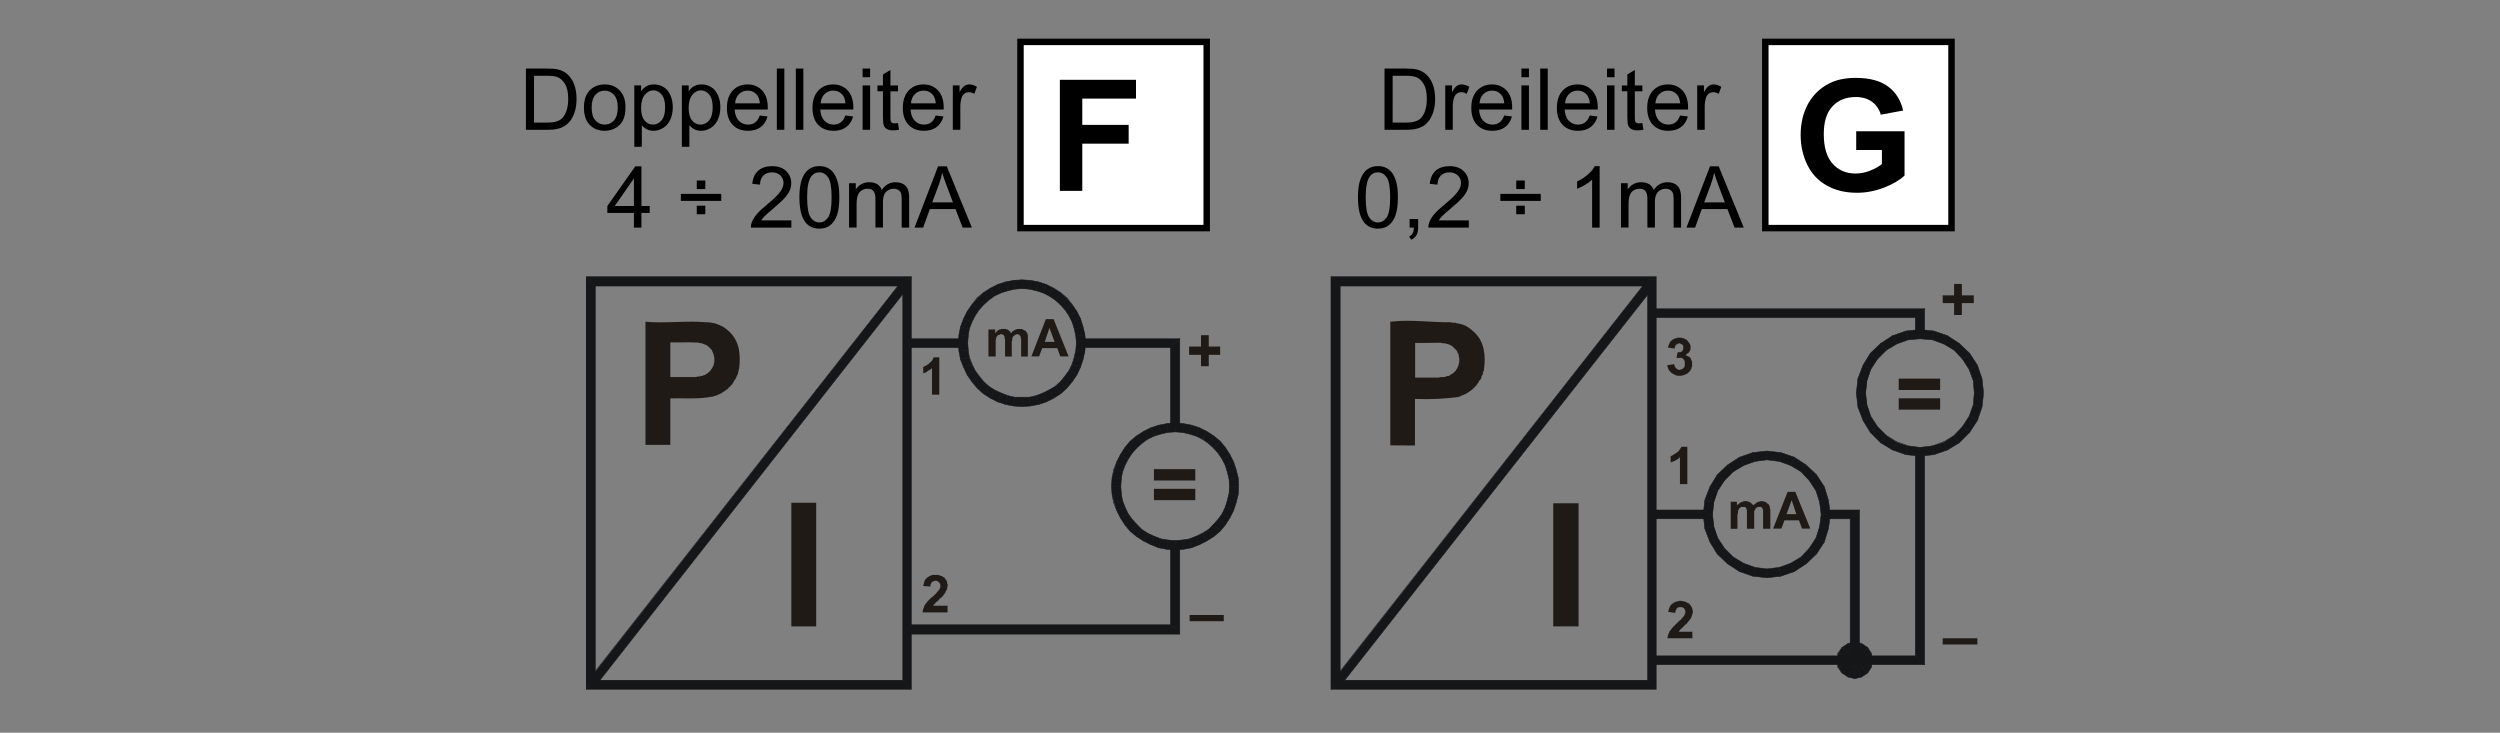 <?xml version="1.0" encoding="utf-8"?>
<!-- Generator: Adobe Illustrator 14.0.0, SVG Export Plug-In . SVG Version: 6.00 Build 43363)  -->
<!DOCTYPE svg PUBLIC "-//W3C//DTD SVG 1.1//EN" "http://www.w3.org/Graphics/SVG/1.1/DTD/svg11.dtd">
<svg version="1.1" id="Vrstva_1" xmlns="http://www.w3.org/2000/svg" xmlns:xlink="http://www.w3.org/1999/xlink" x="0px" y="0px"
	 width="290px" height="85px" viewBox="0 0 290 85" enable-background="new 0 0 290 85" xml:space="preserve">
<rect x="0" y="0" width="290" height="85" fill="#808080" stroke="none"/>
<polyline fill="#151617" points="135.776,49.56 135.776,40.32 136.856,39.3 136.856,49.56 135.776,49.56 "/>
<polyline fill="none" stroke="#151617" stroke-width="0.06" stroke-miterlimit="10" points="135.776,49.56 135.776,40.32 
	136.856,39.3 136.856,49.56 135.776,49.56 "/>
<polyline fill="#151617" points="135.776,40.32 125.396,40.32 125.396,39.3 136.856,39.3 135.776,40.32 "/>
<polyline fill="none" stroke="#151617" stroke-width="0.06" stroke-miterlimit="10" points="135.776,40.32 125.396,40.32 
	125.396,39.3 136.856,39.3 135.776,40.32 "/>
<polyline fill="#151617" points="136.856,63.24 136.856,73.56 135.776,72.479 135.776,63.24 136.856,63.24 "/>
<polyline fill="none" stroke="#151617" stroke-width="0.06" stroke-miterlimit="10" points="136.856,63.24 136.856,73.56 
	135.776,72.479 135.776,63.24 136.856,63.24 "/>
<polyline fill="#151617" points="136.856,73.56 105.177,73.56 105.177,72.479 135.776,72.479 136.856,73.56 "/>
<polyline fill="none" stroke="#151617" stroke-width="0.06" stroke-miterlimit="10" points="136.856,73.56 105.177,73.56 
	105.177,72.479 135.776,72.479 136.856,73.56 "/>
<polyline fill="#151617" points="128.937,56.399 128.996,57.361 130.076,57.24 130.017,56.399 128.937,56.399 "/>
<polyline fill="none" stroke="#151617" stroke-width="0.06" stroke-miterlimit="10" points="128.937,56.399 128.996,57.361 
	130.076,57.24 130.017,56.399 128.937,56.399 "/>
<polyline fill="#151617" points="128.996,57.361 129.236,58.32 130.197,58.019 130.076,57.24 128.996,57.361 "/>
<polyline fill="none" stroke="#151617" stroke-width="0.06" stroke-miterlimit="10" points="128.996,57.361 129.177,58.32 
	130.197,58.019 130.076,57.24 128.996,57.361 "/>
<polyline fill="#151617" points="129.236,58.32 129.537,59.22 130.496,58.8 130.197,58.019 129.236,58.32 "/>
<polyline fill="none" stroke="#151617" stroke-width="0.06" stroke-miterlimit="10" points="129.177,58.32 129.537,59.22 
	130.496,58.8 130.197,58.019 129.177,58.32 "/>
<polyline fill="#151617" points="129.537,59.22 129.957,60.06 130.856,59.578 130.496,58.8 129.537,59.22 "/>
<polyline fill="none" stroke="#151617" stroke-width="0.06" stroke-miterlimit="10" points="129.537,59.22 129.957,60.06 
	130.856,59.578 130.496,58.8 129.537,59.22 "/>
<polyline fill="#151617" points="129.957,60.06 130.496,60.899 131.335,60.24 130.856,59.578 129.957,60.06 "/>
<polyline fill="none" stroke="#151617" stroke-width="0.06" stroke-miterlimit="10" points="129.957,60.06 130.496,60.899 
	131.335,60.24 130.856,59.578 129.957,60.06 "/>
<polyline fill="#151617" points="130.496,60.899 131.097,61.619 131.876,60.839 131.335,60.24 130.496,60.899 "/>
<polyline fill="none" stroke="#151617" stroke-width="0.06" stroke-miterlimit="10" points="130.496,60.899 131.097,61.619 
	131.876,60.839 131.335,60.24 130.496,60.899 "/>
<polyline fill="#151617" points="131.097,61.619 131.816,62.22 132.477,61.438 131.876,60.839 131.097,61.619 "/>
<polyline fill="none" stroke="#151617" stroke-width="0.06" stroke-miterlimit="10" points="131.097,61.619 131.816,62.22 
	132.477,61.438 131.876,60.839 131.097,61.619 "/>
<polyline fill="#151617" points="131.816,62.22 132.656,62.759 133.137,61.861 132.477,61.438 131.816,62.22 "/>
<polyline fill="none" stroke="#151617" stroke-width="0.06" stroke-miterlimit="10" points="131.816,62.22 132.656,62.759 
	133.137,61.861 132.477,61.438 131.816,62.22 "/>
<polyline fill="#151617" points="132.656,62.759 133.496,63.179 133.915,62.22 133.137,61.861 132.656,62.759 "/>
<polyline fill="none" stroke="#151617" stroke-width="0.06" stroke-miterlimit="10" points="132.656,62.759 133.496,63.179 
	133.915,62.22 133.137,61.861 132.656,62.759 "/>
<polyline fill="#151617" points="133.496,63.179 134.396,63.539 134.697,62.519 133.915,62.22 133.496,63.179 "/>
<polyline fill="none" stroke="#151617" stroke-width="0.06" stroke-miterlimit="10" points="133.496,63.179 134.396,63.539 
	134.697,62.519 133.915,62.22 133.496,63.179 "/>
<polyline fill="#151617" points="134.396,63.539 135.356,63.72 135.477,62.64 134.697,62.519 134.396,63.539 "/>
<polyline fill="none" stroke="#151617" stroke-width="0.06" stroke-miterlimit="10" points="134.396,63.539 135.356,63.72 
	135.477,62.64 134.697,62.519 134.396,63.539 "/>
<polyline fill="#151617" points="135.356,63.72 136.316,63.781 136.316,62.7 135.477,62.64 135.356,63.72 "/>
<polyline fill="none" stroke="#151617" stroke-width="0.06" stroke-miterlimit="10" points="135.356,63.72 136.316,63.781 
	136.316,62.7 135.477,62.64 135.356,63.72 "/>
<polyline fill="#151617" points="136.316,63.781 137.276,63.72 137.156,62.64 136.316,62.7 136.316,63.781 "/>
<polyline fill="none" stroke="#151617" stroke-width="0.06" stroke-miterlimit="10" points="136.316,63.781 137.276,63.72 
	137.156,62.64 136.316,62.7 136.316,63.781 "/>
<polyline fill="#151617" points="137.276,63.72 138.236,63.539 137.937,62.519 137.156,62.64 137.276,63.72 "/>
<polyline fill="none" stroke="#151617" stroke-width="0.06" stroke-miterlimit="10" points="137.276,63.72 138.236,63.539 
	137.937,62.519 137.156,62.64 137.276,63.72 "/>
<polyline fill="#151617" points="138.236,63.539 139.137,63.179 138.716,62.22 137.937,62.519 138.236,63.539 "/>
<polyline fill="none" stroke="#151617" stroke-width="0.06" stroke-miterlimit="10" points="138.236,63.539 139.137,63.179 
	138.716,62.22 137.937,62.519 138.236,63.539 "/>
<polyline fill="#151617" points="139.137,63.179 139.977,62.759 139.496,61.861 138.716,62.22 139.137,63.179 "/>
<polyline fill="none" stroke="#151617" stroke-width="0.06" stroke-miterlimit="10" points="139.137,63.179 139.977,62.759 
	139.437,61.861 138.716,62.22 139.137,63.179 "/>
<polyline fill="#151617" points="139.977,62.759 140.816,62.22 140.156,61.438 139.496,61.861 139.977,62.759 "/>
<polyline fill="none" stroke="#151617" stroke-width="0.06" stroke-miterlimit="10" points="139.977,62.759 140.816,62.22 
	140.156,61.438 139.437,61.861 139.977,62.759 "/>
<polyline fill="#151617" points="140.816,62.22 141.537,61.619 140.755,60.839 140.156,61.438 140.816,62.22 "/>
<polyline fill="none" stroke="#151617" stroke-width="0.06" stroke-miterlimit="10" points="140.816,62.22 141.537,61.619 
	140.755,60.839 140.156,61.438 140.816,62.22 "/>
<polyline fill="#151617" points="141.537,61.619 142.137,60.899 141.296,60.24 140.755,60.839 141.537,61.619 "/>
<polyline fill="none" stroke="#151617" stroke-width="0.06" stroke-miterlimit="10" points="141.537,61.619 142.137,60.899 
	141.296,60.24 140.755,60.839 141.537,61.619 "/>
<polyline fill="#151617" points="142.137,60.899 142.677,60.06 141.776,59.578 141.296,60.24 142.137,60.899 "/>
<polyline fill="none" stroke="#151617" stroke-width="0.06" stroke-miterlimit="10" points="142.137,60.899 142.677,60.06 
	141.776,59.578 141.296,60.24 142.137,60.899 "/>
<polyline fill="#151617" points="142.677,60.06 143.097,59.22 142.137,58.8 141.776,59.578 142.677,60.06 "/>
<polyline fill="none" stroke="#151617" stroke-width="0.06" stroke-miterlimit="10" points="142.677,60.06 143.097,59.22 
	142.137,58.8 141.776,59.578 142.677,60.06 "/>
<polyline fill="#151617" points="143.097,59.22 143.396,58.32 142.376,58.019 142.137,58.8 143.097,59.22 "/>
<polyline fill="none" stroke="#151617" stroke-width="0.06" stroke-miterlimit="10" points="143.097,59.22 143.396,58.32 
	142.376,58.019 142.137,58.8 143.097,59.22 "/>
<polyline fill="#151617" points="143.396,58.32 143.637,57.361 142.557,57.24 142.376,58.019 143.396,58.32 "/>
<polyline fill="none" stroke="#151617" stroke-width="0.06" stroke-miterlimit="10" points="143.396,58.32 143.637,57.361 
	142.557,57.24 142.376,58.019 143.396,58.32 "/>
<g>
	<g>
		<g>
			<g>
				<defs>
					<rect id="SVGID_1_" x="142.557" y="56.399" width="1.141" height="1.021"/>
				</defs>
				<clipPath id="SVGID_2_">
					<use xlink:href="#SVGID_1_"  overflow="visible"/>
				</clipPath>
				<polyline clip-path="url(#SVGID_2_)" fill="#151617" points="143.637,57.361 143.697,56.399 142.617,56.399 142.557,57.24 
					143.637,57.361 				"/>
			</g>
		</g>
	</g>
	<g>
		<g>
			<g>
				<defs>
					<rect id="SVGID_3_" x="142.557" y="56.399" width="1.141" height="1.021"/>
				</defs>
				<clipPath id="SVGID_4_">
					<use xlink:href="#SVGID_3_"  overflow="visible"/>
				</clipPath>
				<polyline clip-path="url(#SVGID_4_)" fill="none" stroke="#151617" stroke-width="0.06" stroke-miterlimit="10" points="
					143.637,57.361 143.697,56.399 142.617,56.399 142.557,57.24 143.637,57.361 				"/>
			</g>
		</g>
	</g>
</g>
<g>
	<g>
		<g>
			<g>
				<defs>
					<rect id="SVGID_5_" x="142.557" y="55.438" width="1.141" height="1.021"/>
				</defs>
				<clipPath id="SVGID_6_">
					<use xlink:href="#SVGID_5_"  overflow="visible"/>
				</clipPath>
				<polyline clip-path="url(#SVGID_6_)" fill="#151617" points="143.697,56.399 143.637,55.438 142.557,55.56 142.617,56.399 
					143.697,56.399 				"/>
			</g>
		</g>
	</g>
	<g>
		<g>
			<g>
				<defs>
					<rect id="SVGID_7_" x="142.557" y="55.438" width="1.141" height="1.021"/>
				</defs>
				<clipPath id="SVGID_8_">
					<use xlink:href="#SVGID_7_"  overflow="visible"/>
				</clipPath>
				<polyline clip-path="url(#SVGID_8_)" fill="none" stroke="#151617" stroke-width="0.06" stroke-miterlimit="10" points="
					143.697,56.399 143.637,55.438 142.557,55.56 142.617,56.399 143.697,56.399 				"/>
			</g>
		</g>
	</g>
</g>
<polyline fill="#151617" points="143.637,55.438 143.396,54.479 142.376,54.781 142.557,55.56 143.637,55.438 "/>
<polyline fill="none" stroke="#151617" stroke-width="0.06" stroke-miterlimit="10" points="143.637,55.438 143.396,54.479 
	142.376,54.781 142.557,55.56 143.637,55.438 "/>
<polyline fill="#151617" points="143.396,54.479 143.097,53.578 142.137,53.998 142.376,54.781 143.396,54.479 "/>
<polyline fill="none" stroke="#151617" stroke-width="0.06" stroke-miterlimit="10" points="143.396,54.479 143.097,53.578 
	142.137,53.998 142.376,54.781 143.396,54.479 "/>
<polyline fill="#151617" points="143.097,53.578 142.677,52.74 141.776,53.281 142.137,53.998 143.097,53.578 "/>
<polyline fill="none" stroke="#151617" stroke-width="0.06" stroke-miterlimit="10" points="143.097,53.578 142.677,52.74 
	141.776,53.281 142.137,53.998 143.097,53.578 "/>
<polyline fill="#151617" points="142.677,52.74 142.137,51.899 141.296,52.56 141.776,53.281 142.677,52.74 "/>
<polyline fill="none" stroke="#151617" stroke-width="0.06" stroke-miterlimit="10" points="142.677,52.74 142.137,51.899 
	141.296,52.56 141.776,53.281 142.677,52.74 "/>
<polyline fill="#151617" points="142.137,51.899 141.537,51.179 140.755,51.959 141.296,52.56 142.137,51.899 "/>
<polyline fill="none" stroke="#151617" stroke-width="0.06" stroke-miterlimit="10" points="142.137,51.899 141.537,51.179 
	140.755,51.959 141.296,52.56 142.137,51.899 "/>
<polyline fill="#151617" points="141.537,51.179 140.816,50.578 140.156,51.418 140.755,51.959 141.537,51.179 "/>
<polyline fill="none" stroke="#151617" stroke-width="0.06" stroke-miterlimit="10" points="141.537,51.179 140.816,50.578 
	140.156,51.418 140.755,51.959 141.537,51.179 "/>
<polyline fill="#151617" points="140.816,50.578 139.977,50.039 139.496,50.938 140.156,51.418 140.816,50.578 "/>
<polyline fill="none" stroke="#151617" stroke-width="0.06" stroke-miterlimit="10" points="140.816,50.578 139.977,50.039 
	139.437,50.938 140.156,51.418 140.816,50.578 "/>
<polyline fill="#151617" points="139.977,50.039 139.137,49.619 138.716,50.578 139.496,50.938 139.977,50.039 "/>
<polyline fill="none" stroke="#151617" stroke-width="0.06" stroke-miterlimit="10" points="139.977,50.039 139.137,49.619 
	138.716,50.578 139.437,50.938 139.977,50.039 "/>
<polyline fill="#151617" points="139.137,49.619 138.236,49.32 137.937,50.339 138.716,50.578 139.137,49.619 "/>
<polyline fill="none" stroke="#151617" stroke-width="0.06" stroke-miterlimit="10" points="139.137,49.619 138.236,49.32 
	137.937,50.339 138.716,50.578 139.137,49.619 "/>
<polyline fill="#151617" points="138.236,49.32 137.276,49.14 137.156,50.159 137.937,50.339 138.236,49.32 "/>
<polyline fill="none" stroke="#151617" stroke-width="0.06" stroke-miterlimit="10" points="138.236,49.32 137.276,49.14 
	137.156,50.159 137.937,50.339 138.236,49.32 "/>
<polyline fill="#151617" points="137.276,49.14 136.316,49.019 136.316,50.099 137.156,50.159 137.276,49.14 "/>
<polyline fill="none" stroke="#151617" stroke-width="0.06" stroke-miterlimit="10" points="137.276,49.14 136.316,49.019 
	136.316,50.099 137.156,50.159 137.276,49.14 "/>
<polyline fill="#151617" points="136.316,49.019 135.356,49.14 135.477,50.159 136.316,50.099 136.316,49.019 "/>
<polyline fill="none" stroke="#151617" stroke-width="0.06" stroke-miterlimit="10" points="136.316,49.019 135.356,49.14 
	135.477,50.159 136.316,50.099 136.316,49.019 "/>
<polyline fill="#151617" points="135.356,49.14 134.396,49.32 134.697,50.339 135.477,50.159 135.356,49.14 "/>
<polyline fill="none" stroke="#151617" stroke-width="0.06" stroke-miterlimit="10" points="135.356,49.14 134.396,49.32 
	134.697,50.339 135.477,50.159 135.356,49.14 "/>
<polyline fill="#151617" points="134.396,49.32 133.496,49.619 133.915,50.578 134.697,50.339 134.396,49.32 "/>
<polyline fill="none" stroke="#151617" stroke-width="0.06" stroke-miterlimit="10" points="134.396,49.32 133.496,49.619 
	133.915,50.578 134.697,50.339 134.396,49.32 "/>
<polyline fill="#151617" points="133.496,49.619 132.656,50.039 133.137,50.938 133.915,50.578 133.496,49.619 "/>
<polyline fill="none" stroke="#151617" stroke-width="0.06" stroke-miterlimit="10" points="133.496,49.619 132.656,50.039 
	133.137,50.938 133.915,50.578 133.496,49.619 "/>
<polyline fill="#151617" points="132.656,50.039 131.816,50.578 132.477,51.418 133.137,50.938 132.656,50.039 "/>
<polyline fill="none" stroke="#151617" stroke-width="0.06" stroke-miterlimit="10" points="132.656,50.039 131.816,50.578 
	132.477,51.418 133.137,50.938 132.656,50.039 "/>
<polyline fill="#151617" points="131.816,50.578 131.097,51.179 131.876,51.959 132.477,51.418 131.816,50.578 "/>
<polyline fill="none" stroke="#151617" stroke-width="0.06" stroke-miterlimit="10" points="131.816,50.578 131.097,51.179 
	131.876,51.959 132.477,51.418 131.816,50.578 "/>
<polyline fill="#151617" points="131.097,51.179 130.496,51.899 131.335,52.56 131.876,51.959 131.097,51.179 "/>
<polyline fill="none" stroke="#151617" stroke-width="0.06" stroke-miterlimit="10" points="131.097,51.179 130.496,51.899 
	131.335,52.56 131.876,51.959 131.097,51.179 "/>
<polyline fill="#151617" points="130.496,51.899 129.957,52.74 130.856,53.281 131.335,52.56 130.496,51.899 "/>
<polyline fill="none" stroke="#151617" stroke-width="0.06" stroke-miterlimit="10" points="130.496,51.899 129.957,52.74 
	130.856,53.281 131.335,52.56 130.496,51.899 "/>
<polyline fill="#151617" points="129.957,52.74 129.537,53.578 130.496,53.998 130.856,53.281 129.957,52.74 "/>
<polyline fill="none" stroke="#151617" stroke-width="0.06" stroke-miterlimit="10" points="129.957,52.74 129.537,53.578 
	130.496,53.998 130.856,53.281 129.957,52.74 "/>
<polyline fill="#151617" points="129.537,53.578 129.236,54.479 130.197,54.781 130.496,53.998 129.537,53.578 "/>
<polyline fill="none" stroke="#151617" stroke-width="0.06" stroke-miterlimit="10" points="129.537,53.578 129.177,54.479 
	130.197,54.781 130.496,53.998 129.537,53.578 "/>
<polyline fill="#151617" points="129.236,54.479 128.996,55.438 130.076,55.56 130.197,54.781 129.236,54.479 "/>
<polyline fill="none" stroke="#151617" stroke-width="0.06" stroke-miterlimit="10" points="129.177,54.479 128.996,55.438 
	130.076,55.56 130.197,54.781 129.177,54.479 "/>
<polyline fill="#151617" points="128.996,55.438 128.937,56.399 130.017,56.399 130.076,55.56 128.996,55.438 "/>
<polyline fill="none" stroke="#151617" stroke-width="0.06" stroke-miterlimit="10" points="128.996,55.438 128.937,56.399 
	130.017,56.399 130.076,55.56 128.996,55.438 "/>
<polyline fill="#151617" points="68.097,79.14 104.816,32.34 105.597,32.999 68.937,79.74 68.097,79.14 "/>
<polyline fill="none" stroke="#151617" stroke-width="0.06" stroke-miterlimit="10" points="68.097,79.078 104.816,32.34 
	105.597,32.999 68.937,79.74 68.097,79.078 "/>
<polyline fill="#151617" points="111.177,39.78 111.236,40.74 112.316,40.619 112.256,39.78 111.177,39.78 "/>
<polyline fill="none" stroke="#151617" stroke-width="0.06" stroke-miterlimit="10" points="111.177,39.78 111.236,40.74 
	112.316,40.619 112.256,39.78 111.177,39.78 "/>
<polyline fill="#151617" points="111.236,40.74 111.416,41.7 112.437,41.459 112.316,40.619 111.236,40.74 "/>
<polyline fill="none" stroke="#151617" stroke-width="0.06" stroke-miterlimit="10" points="111.236,40.74 111.416,41.7 
	112.437,41.398 112.316,40.619 111.236,40.74 "/>
<polyline fill="#151617" points="111.416,41.7 111.776,42.599 112.736,42.24 112.437,41.459 111.416,41.7 "/>
<polyline fill="none" stroke="#151617" stroke-width="0.06" stroke-miterlimit="10" points="111.416,41.7 111.776,42.599 
	112.736,42.18 112.437,41.398 111.416,41.7 "/>
<polyline fill="#151617" points="111.776,42.599 112.196,43.499 113.097,42.959 112.736,42.24 111.776,42.599 "/>
<polyline fill="none" stroke="#151617" stroke-width="0.06" stroke-miterlimit="10" points="111.776,42.599 112.196,43.499 
	113.097,42.959 112.736,42.18 111.776,42.599 "/>
<polyline fill="#151617" points="112.196,43.499 112.736,44.28 113.576,43.619 113.097,42.959 112.196,43.499 "/>
<polyline fill="none" stroke="#151617" stroke-width="0.06" stroke-miterlimit="10" points="112.196,43.499 112.736,44.28 
	113.576,43.619 113.097,42.959 112.196,43.499 "/>
<polyline fill="#151617" points="112.736,44.28 113.336,44.998 114.116,44.28 113.576,43.619 112.736,44.28 "/>
<polyline fill="none" stroke="#151617" stroke-width="0.06" stroke-miterlimit="10" points="112.736,44.28 113.336,44.998 
	114.116,44.28 113.576,43.619 112.736,44.28 "/>
<polyline fill="#151617" points="113.336,44.998 114.057,45.659 114.716,44.82 114.116,44.28 113.336,44.998 "/>
<polyline fill="none" stroke="#151617" stroke-width="0.06" stroke-miterlimit="10" points="113.336,44.998 114.057,45.659 
	114.716,44.82 114.116,44.28 113.336,44.998 "/>
<polyline fill="#151617" points="114.057,45.659 114.896,46.2 115.376,45.24 114.716,44.82 114.057,45.659 "/>
<polyline fill="none" stroke="#151617" stroke-width="0.06" stroke-miterlimit="10" points="114.057,45.659 114.896,46.2 
	115.376,45.24 114.716,44.82 114.057,45.659 "/>
<polyline fill="#151617" points="114.896,46.2 115.736,46.619 116.156,45.599 115.376,45.24 114.896,46.2 "/>
<polyline fill="none" stroke="#151617" stroke-width="0.06" stroke-miterlimit="10" points="114.896,46.2 115.736,46.619 
	116.156,45.599 115.376,45.24 114.896,46.2 "/>
<polyline fill="#151617" points="115.736,46.619 116.637,46.918 116.937,45.899 116.156,45.599 115.736,46.619 "/>
<polyline fill="none" stroke="#151617" stroke-width="0.06" stroke-miterlimit="10" points="115.736,46.619 116.637,46.918 
	116.937,45.899 116.156,45.599 115.736,46.619 "/>
<polyline fill="#151617" points="116.637,46.918 117.597,47.099 117.716,46.078 116.937,45.899 116.637,46.918 "/>
<polyline fill="none" stroke="#151617" stroke-width="0.06" stroke-miterlimit="10" points="116.637,46.918 117.597,47.099 
	117.716,46.078 116.937,45.899 116.637,46.918 "/>
<polyline fill="#151617" points="117.597,47.099 118.557,47.159 118.557,46.078 117.716,46.078 117.597,47.099 "/>
<polyline fill="none" stroke="#151617" stroke-width="0.06" stroke-miterlimit="10" points="117.597,47.099 118.557,47.159 
	118.557,46.078 117.716,46.078 117.597,47.099 "/>
<polyline fill="#151617" points="118.557,47.159 119.517,47.099 119.396,46.078 118.557,46.078 118.557,47.159 "/>
<polyline fill="none" stroke="#151617" stroke-width="0.06" stroke-miterlimit="10" points="118.557,47.159 119.517,47.099 
	119.396,46.078 118.557,46.078 118.557,47.159 "/>
<polyline fill="#151617" points="119.517,47.099 120.477,46.918 120.177,45.899 119.396,46.078 119.517,47.099 "/>
<polyline fill="none" stroke="#151617" stroke-width="0.06" stroke-miterlimit="10" points="119.517,47.099 120.477,46.918 
	120.177,45.899 119.396,46.078 119.517,47.099 "/>
<polyline fill="#151617" points="120.477,46.918 121.376,46.619 120.956,45.599 120.177,45.899 120.477,46.918 "/>
<polyline fill="none" stroke="#151617" stroke-width="0.06" stroke-miterlimit="10" points="120.477,46.918 121.376,46.619 
	120.956,45.599 120.177,45.899 120.477,46.918 "/>
<polyline fill="#151617" points="121.376,46.619 122.216,46.2 121.677,45.24 120.956,45.599 121.376,46.619 "/>
<polyline fill="none" stroke="#151617" stroke-width="0.06" stroke-miterlimit="10" points="121.376,46.619 122.216,46.2 
	121.677,45.24 120.956,45.599 121.376,46.619 "/>
<polyline fill="#151617" points="122.216,46.2 123.057,45.659 122.396,44.82 121.677,45.24 122.216,46.2 "/>
<polyline fill="none" stroke="#151617" stroke-width="0.06" stroke-miterlimit="10" points="122.216,46.2 123.057,45.659 
	122.396,44.82 121.677,45.24 122.216,46.2 "/>
<polyline fill="#151617" points="123.057,45.659 123.776,44.998 122.996,44.28 122.396,44.82 123.057,45.659 "/>
<polyline fill="none" stroke="#151617" stroke-width="0.06" stroke-miterlimit="10" points="123.057,45.659 123.776,44.998 
	122.996,44.28 122.396,44.82 123.057,45.659 "/>
<polyline fill="#151617" points="123.776,44.998 124.376,44.28 123.536,43.619 122.996,44.28 123.776,44.998 "/>
<polyline fill="none" stroke="#151617" stroke-width="0.06" stroke-miterlimit="10" points="123.776,44.998 124.376,44.28 
	123.536,43.619 122.996,44.28 123.776,44.998 "/>
<polyline fill="#151617" points="124.376,44.28 124.916,43.499 124.017,42.959 123.536,43.619 124.376,44.28 "/>
<polyline fill="none" stroke="#151617" stroke-width="0.06" stroke-miterlimit="10" points="124.376,44.28 124.916,43.499 
	124.017,42.959 123.536,43.619 124.376,44.28 "/>
<polyline fill="#151617" points="124.916,43.499 125.336,42.599 124.376,42.24 124.017,42.959 124.916,43.499 "/>
<polyline fill="none" stroke="#151617" stroke-width="0.06" stroke-miterlimit="10" points="124.916,43.499 125.336,42.599 
	124.376,42.18 124.017,42.959 124.916,43.499 "/>
<polyline fill="#151617" points="125.336,42.599 125.637,41.7 124.616,41.459 124.376,42.24 125.336,42.599 "/>
<polyline fill="none" stroke="#151617" stroke-width="0.06" stroke-miterlimit="10" points="125.336,42.599 125.637,41.7 
	124.616,41.398 124.376,42.18 125.336,42.599 "/>
<polyline fill="#151617" points="125.637,41.7 125.876,40.74 124.796,40.619 124.616,41.459 125.637,41.7 "/>
<polyline fill="none" stroke="#151617" stroke-width="0.06" stroke-miterlimit="10" points="125.637,41.7 125.816,40.74 
	124.796,40.619 124.616,41.398 125.637,41.7 "/>
<polyline fill="#151617" points="125.876,40.74 125.937,39.78 124.856,39.78 124.796,40.619 125.876,40.74 "/>
<polyline fill="none" stroke="#151617" stroke-width="0.06" stroke-miterlimit="10" points="125.816,40.74 125.937,39.78 
	124.856,39.78 124.796,40.619 125.816,40.74 "/>
<polyline fill="#151617" points="125.937,39.78 125.876,38.82 124.796,38.999 124.856,39.78 125.937,39.78 "/>
<polyline fill="none" stroke="#151617" stroke-width="0.06" stroke-miterlimit="10" points="125.937,39.78 125.816,38.82 
	124.796,38.999 124.856,39.78 125.937,39.78 "/>
<polyline fill="#151617" points="125.876,38.82 125.637,37.919 124.616,38.159 124.796,38.999 125.876,38.82 "/>
<polyline fill="none" stroke="#151617" stroke-width="0.06" stroke-miterlimit="10" points="125.816,38.82 125.637,37.919 
	124.616,38.159 124.796,38.999 125.816,38.82 "/>
<polyline fill="#151617" points="125.637,37.919 125.336,36.959 124.376,37.38 124.616,38.159 125.637,37.919 "/>
<polyline fill="none" stroke="#151617" stroke-width="0.06" stroke-miterlimit="10" points="125.637,37.919 125.336,36.959 
	124.376,37.38 124.616,38.159 125.637,37.919 "/>
<polyline fill="#151617" points="125.336,36.959 124.916,36.119 124.017,36.659 124.376,37.38 125.336,36.959 "/>
<polyline fill="none" stroke="#151617" stroke-width="0.06" stroke-miterlimit="10" points="125.336,36.959 124.916,36.119 
	124.017,36.659 124.376,37.38 125.336,36.959 "/>
<polyline fill="#151617" points="124.916,36.119 124.376,35.34 123.536,35.938 124.017,36.659 124.916,36.119 "/>
<polyline fill="none" stroke="#151617" stroke-width="0.06" stroke-miterlimit="10" points="124.916,36.119 124.376,35.34 
	123.536,35.938 124.017,36.659 124.916,36.119 "/>
<polyline fill="#151617" points="124.376,35.34 123.776,34.619 122.996,35.34 123.536,35.938 124.376,35.34 "/>
<polyline fill="none" stroke="#151617" stroke-width="0.06" stroke-miterlimit="10" points="124.376,35.34 123.776,34.559 
	122.996,35.34 123.536,35.938 124.376,35.34 "/>
<polyline fill="#151617" points="123.776,34.619 123.057,33.959 122.396,34.8 122.996,35.34 123.776,34.619 "/>
<polyline fill="none" stroke="#151617" stroke-width="0.06" stroke-miterlimit="10" points="123.776,34.559 123.057,33.959 
	122.396,34.8 122.996,35.34 123.776,34.559 "/>
<polyline fill="#151617" points="123.057,33.959 122.216,33.419 121.677,34.32 122.396,34.8 123.057,33.959 "/>
<polyline fill="none" stroke="#151617" stroke-width="0.06" stroke-miterlimit="10" points="123.057,33.959 122.216,33.419 
	121.677,34.32 122.396,34.8 123.057,33.959 "/>
<polyline fill="#151617" points="122.216,33.419 121.376,32.999 120.956,33.959 121.677,34.32 122.216,33.419 "/>
<polyline fill="none" stroke="#151617" stroke-width="0.06" stroke-miterlimit="10" points="122.216,33.419 121.376,32.999 
	120.956,33.959 121.677,34.32 122.216,33.419 "/>
<polyline fill="#151617" points="121.376,32.999 120.477,32.7 120.177,33.72 120.956,33.959 121.376,32.999 "/>
<polyline fill="none" stroke="#151617" stroke-width="0.06" stroke-miterlimit="10" points="121.376,32.999 120.477,32.7 
	120.177,33.72 120.956,33.959 121.376,32.999 "/>
<polyline fill="#151617" points="120.477,32.7 119.517,32.519 119.396,33.539 120.177,33.72 120.477,32.7 "/>
<polyline fill="none" stroke="#151617" stroke-width="0.06" stroke-miterlimit="10" points="120.477,32.7 119.517,32.519 
	119.396,33.539 120.177,33.72 120.477,32.7 "/>
<polyline fill="#151617" points="119.517,32.519 118.557,32.459 118.557,33.479 119.396,33.539 119.517,32.519 "/>
<polyline fill="none" stroke="#151617" stroke-width="0.06" stroke-miterlimit="10" points="119.517,32.519 118.557,32.459 
	118.557,33.479 119.396,33.539 119.517,32.519 "/>
<polyline fill="#151617" points="118.557,32.459 117.597,32.519 117.716,33.539 118.557,33.479 118.557,32.459 "/>
<polyline fill="none" stroke="#151617" stroke-width="0.06" stroke-miterlimit="10" points="118.557,32.459 117.597,32.519 
	117.716,33.539 118.557,33.479 118.557,32.459 "/>
<polyline fill="#151617" points="117.597,32.519 116.637,32.7 116.937,33.72 117.716,33.539 117.597,32.519 "/>
<polyline fill="none" stroke="#151617" stroke-width="0.06" stroke-miterlimit="10" points="117.597,32.519 116.637,32.7 
	116.937,33.72 117.716,33.539 117.597,32.519 "/>
<polyline fill="#151617" points="116.637,32.7 115.736,32.999 116.156,33.959 116.937,33.72 116.637,32.7 "/>
<polyline fill="none" stroke="#151617" stroke-width="0.06" stroke-miterlimit="10" points="116.637,32.7 115.736,32.999 
	116.156,33.959 116.937,33.72 116.637,32.7 "/>
<polyline fill="#151617" points="115.736,32.999 114.896,33.419 115.376,34.32 116.156,33.959 115.736,32.999 "/>
<polyline fill="none" stroke="#151617" stroke-width="0.06" stroke-miterlimit="10" points="115.736,32.999 114.896,33.419 
	115.376,34.32 116.156,33.959 115.736,32.999 "/>
<polyline fill="#151617" points="114.896,33.419 114.057,33.959 114.716,34.8 115.376,34.32 114.896,33.419 "/>
<polyline fill="none" stroke="#151617" stroke-width="0.06" stroke-miterlimit="10" points="114.896,33.419 114.057,33.959 
	114.716,34.8 115.376,34.32 114.896,33.419 "/>
<polyline fill="#151617" points="114.057,33.959 113.336,34.619 114.116,35.34 114.716,34.8 114.057,33.959 "/>
<polyline fill="none" stroke="#151617" stroke-width="0.06" stroke-miterlimit="10" points="114.057,33.959 113.336,34.559 
	114.116,35.34 114.716,34.8 114.057,33.959 "/>
<polyline fill="#151617" points="113.336,34.619 112.736,35.34 113.576,35.938 114.116,35.34 113.336,34.619 "/>
<polyline fill="none" stroke="#151617" stroke-width="0.06" stroke-miterlimit="10" points="113.336,34.559 112.736,35.34 
	113.576,35.938 114.116,35.34 113.336,34.559 "/>
<polyline fill="#151617" points="112.736,35.34 112.196,36.119 113.097,36.659 113.576,35.938 112.736,35.34 "/>
<polyline fill="none" stroke="#151617" stroke-width="0.06" stroke-miterlimit="10" points="112.736,35.34 112.196,36.119 
	113.097,36.659 113.576,35.938 112.736,35.34 "/>
<polyline fill="#151617" points="112.196,36.119 111.776,36.959 112.736,37.38 113.097,36.659 112.196,36.119 "/>
<polyline fill="none" stroke="#151617" stroke-width="0.06" stroke-miterlimit="10" points="112.196,36.119 111.776,36.959 
	112.736,37.38 113.097,36.659 112.196,36.119 "/>
<polyline fill="#151617" points="111.776,36.959 111.416,37.919 112.437,38.159 112.736,37.38 111.776,36.959 "/>
<polyline fill="none" stroke="#151617" stroke-width="0.06" stroke-miterlimit="10" points="111.776,36.959 111.416,37.919 
	112.437,38.159 112.736,37.38 111.776,36.959 "/>
<polyline fill="#151617" points="111.416,37.919 111.236,38.82 112.316,38.999 112.437,38.159 111.416,37.919 "/>
<polyline fill="none" stroke="#151617" stroke-width="0.06" stroke-miterlimit="10" points="111.416,37.919 111.236,38.82 
	112.316,38.999 112.437,38.159 111.416,37.919 "/>
<polyline fill="#151617" points="111.236,38.82 111.177,39.78 112.256,39.78 112.316,38.999 111.236,38.82 "/>
<polyline fill="none" stroke="#151617" stroke-width="0.06" stroke-miterlimit="10" points="111.236,38.82 111.177,39.78 
	112.256,39.78 112.316,38.999 111.236,38.82 "/>
<g>
	<g>
		<g>
			<g>
				<defs>
					<rect id="SVGID_9_" x="67.977" y="32.099" width="1.14" height="47.88"/>
				</defs>
				<clipPath id="SVGID_10_">
					<use xlink:href="#SVGID_9_"  overflow="visible"/>
				</clipPath>
				<polyline clip-path="url(#SVGID_10_)" fill="#151617" points="67.977,79.979 67.977,32.099 69.057,33.18 69.057,78.899 
					67.977,79.979 				"/>
			</g>
		</g>
	</g>
	<g>
		<g>
			<g>
				<defs>
					<rect id="SVGID_11_" x="67.977" y="32.099" width="1.14" height="47.88"/>
				</defs>
				<clipPath id="SVGID_12_">
					<use xlink:href="#SVGID_11_"  overflow="visible"/>
				</clipPath>
				<polyline clip-path="url(#SVGID_12_)" fill="none" stroke="#151617" stroke-width="0.06" stroke-miterlimit="10" points="
					67.977,79.979 67.977,32.099 69.057,33.18 69.057,78.899 67.977,79.979 				"/>
			</g>
		</g>
	</g>
</g>
<polyline fill="#151617" points="67.977,32.099 105.716,32.099 104.696,33.18 69.057,33.18 67.977,32.099 "/>
<polyline fill="none" stroke="#151617" stroke-width="0.06" stroke-miterlimit="10" points="67.977,32.099 105.716,32.099 
	104.696,33.18 69.057,33.18 67.977,32.099 "/>
<g>
	<g>
		<g>
			<g>
				<defs>
					<rect id="SVGID_13_" x="104.696" y="32.099" width="1.08" height="47.88"/>
				</defs>
				<clipPath id="SVGID_14_">
					<use xlink:href="#SVGID_13_"  overflow="visible"/>
				</clipPath>
				<polyline clip-path="url(#SVGID_14_)" fill="#151617" points="105.716,32.099 105.716,79.979 104.696,78.899 104.696,33.18 
					105.716,32.099 				"/>
			</g>
		</g>
	</g>
	<g>
		<g>
			<g>
				<defs>
					<rect id="SVGID_15_" x="104.696" y="32.099" width="1.08" height="47.88"/>
				</defs>
				<clipPath id="SVGID_16_">
					<use xlink:href="#SVGID_15_"  overflow="visible"/>
				</clipPath>
				<polyline clip-path="url(#SVGID_16_)" fill="none" stroke="#151617" stroke-width="0.06" stroke-miterlimit="10" points="
					105.716,32.099 105.716,79.979 104.696,78.899 104.696,33.18 105.716,32.099 				"/>
			</g>
		</g>
	</g>
</g>
<g>
	<g>
		<g>
			<g>
				<defs>
					<rect id="SVGID_17_" x="67.977" y="78.899" width="37.8" height="1.079"/>
				</defs>
				<clipPath id="SVGID_18_">
					<use xlink:href="#SVGID_17_"  overflow="visible"/>
				</clipPath>
				<polyline clip-path="url(#SVGID_18_)" fill="#151617" points="105.716,79.979 67.977,79.979 69.057,78.899 104.696,78.899 
					105.716,79.979 				"/>
			</g>
		</g>
	</g>
	<g>
		<g>
			<g>
				<defs>
					<rect id="SVGID_19_" x="67.977" y="78.899" width="37.8" height="1.079"/>
				</defs>
				<clipPath id="SVGID_20_">
					<use xlink:href="#SVGID_19_"  overflow="visible"/>
				</clipPath>
				<polyline clip-path="url(#SVGID_20_)" fill="none" stroke="#151617" stroke-width="0.06" stroke-miterlimit="10" points="
					105.716,79.979 67.977,79.979 69.057,78.899 104.696,78.899 105.716,79.979 				"/>
			</g>
		</g>
	</g>
</g>
<rect x="105.177" y="39.3" fill="#151617" width="6.538" height="1.021"/>
<polyline fill="none" stroke="#151617" stroke-width="0.06" stroke-miterlimit="10" points="111.716,40.32 105.177,40.32 
	105.177,39.3 111.716,39.3 111.716,40.32 "/>
<path fill="#1F1A15" d="M114.656,38.22h0.78v0.42c0.12-0.12,0.239-0.239,0.358-0.357h0.062l0.06-0.063h0.12l0.12-0.061h0.06
	c0.142,0,0.28,0,0.422,0h0.06l0.06,0.061h0.12l0.062,0.063H117v0.061l0.062,0.061h0.06l0.061,0.063v0.06l0.119,0.12
	c0.085-0.063,0.086-0.265,0.24-0.239c0.082-0.095,0.188-0.161,0.3-0.181h0.062l0.06-0.061h0.182c0.14,0,0.278,0,0.42,0l0.06,0.061
	h0.061l0.061,0.063h0.06l0.062,0.061c0.153-0.024,0.155,0.176,0.24,0.24l0.06,0.06v0.12l0.061,0.063v0.061c0,0.82,0,1.641,0,2.46
	h-0.779v-2.101l-0.062-0.063v-0.18l-0.119-0.12v-0.061h-0.119l-0.062-0.063h-0.18l-0.062,0.063h-0.119v0.061h-0.061v0.061h-0.06
	l-0.12,0.12v0.063l-0.062,0.06v0.301l-0.06,0.063v1.8h-0.78v-2.05l-0.06-0.061v-0.239l-0.062-0.063v-0.061h-0.06v-0.061h-0.12
	l-0.062-0.063h-0.18l-0.06,0.063h-0.12l-0.062,0.061h-0.06v0.061h-0.062v0.063l-0.118,0.119v0.181l-0.062,0.063v1.979h-0.84
	L114.656,38.22"/>
<path fill="#1F1A15" d="M122.336,39.659l-0.6-1.62l-0.54,1.62H122.336 M123.956,41.34h-0.96l-0.358-0.96h-1.74l-0.36,0.96h-0.898
	l1.68-4.32h0.898L123.956,41.34z"/>
<path fill="#1F1A15" d="M138.656,58.019h-4.8v-1.316h4.8V58.019z M138.656,55.74h-4.8v-1.319h4.8V55.74z"/>
<path fill="#1F1A15" d="M77.756,39.72v4.021h3l0.12-0.063h0.302l0.06-0.061h0.24l0.06-0.063c0.154-0.021,0.305-0.093,0.42-0.181
	l0.062-0.06h0.06l0.18-0.183h0.062v-0.061l0.18-0.183v-0.061l0.12-0.12v-0.06l0.062-0.06v-0.061l0.06-0.063v-0.061l0.06-0.062
	v-0.238l0.062-0.063v-0.6l-0.062-0.12v-0.18l-0.06-0.061v-0.06l-0.06-0.12v-0.062l-0.062-0.062v-0.061l-0.06-0.119l-0.48-0.48h-0.06
	l-0.12-0.12h-0.12l-0.062-0.06h-0.06l-0.12-0.061h-0.06l-0.062-0.061h-0.18l-0.18-0.061C79.891,39.674,78.96,39.738,77.756,39.72
	 M74.876,51.599V37.32c2.326,0.219,4.693-0.146,7.021,0.061c0.274-0.025,0.733,0.073,1.02,0.119c0.945,0.355,0.986,0.355,1.74,1.021
	c1.179,1.208,1.261,2.663,1.08,4.263l-0.06,0.117v0.119l-0.062,0.183v0.12l-0.06,0.117l-0.062,0.12
	c-0.261,0.704-0.167,0.241-0.42,0.78l-0.06,0.119l-0.062,0.061l-0.06,0.121l-0.12,0.063l-0.062,0.119l-0.06,0.062l-0.12,0.06
	l-0.06,0.12l-0.062,0.063l-0.12,0.06l-0.06,0.063l-0.12,0.062l-0.06,0.063c-0.211,0.104-0.376,0.271-0.602,0.357h-0.06l-0.12,0.063
	l-0.062,0.06h-0.119l-0.048,0.053h-0.12l-0.12,0.062h-0.06l-0.12,0.06h-0.24l-0.18,0.063h-0.12c-1.439,0.223-2.86,0.063-4.32,0.12
	v5.394h-2.88V51.599L74.876,51.599z"/>
<rect x="91.796" y="58.32" fill="#1F1A15" width="2.882" height="14.34"/>
<polyline fill="#1F1A15" points="139.316,42.479 139.316,41.159 137.937,41.159 137.937,40.2 139.316,40.2 139.316,38.88 
	140.216,38.88 140.216,40.2 141.537,40.2 141.537,41.159 140.216,41.159 140.216,42.479 139.316,42.479 "/>
<rect x="137.996" y="71.339" fill="#1F1A15" width="3.961" height="0.721"/>
<path fill="#1F1A15" d="M108.956,45.781h-0.84V42.66l-0.06,0.12l-0.182,0.117l-0.238,0.12l-0.12,0.12l-0.12,0.063l-0.182,0.061
	l-0.118,0.063v-0.78h0.06l0.12-0.063l0.06-0.06h0.062l0.12-0.061l0.06-0.063l0.12-0.061l0.06-0.063
	c0.334-0.346,0.333-0.168,0.54-0.721h0.66L108.956,45.781"/>
<path fill="#1F1A15" d="M109.916,70.259v0.78h-2.88c-0.015-0.299,0.018-0.265,0.12-0.541l0.06-0.118v-0.121l0.062-0.06l0.06-0.121
	l0.12-0.119l0.062-0.12c0.215-0.189,0.485-0.546,0.72-0.66l0.42-0.42l0.06-0.119l0.12-0.062v-0.062l0.12-0.119v-0.062l0.062-0.059
	v-0.063l0.06-0.062v-0.359l-0.06-0.061v-0.061l-0.062-0.06v-0.059h-0.06v-0.061h-0.062l-0.06-0.063h-0.062l-0.06-0.06h-0.24
	l-0.06,0.06h-0.12l-0.06,0.063h-0.062v0.062h-0.06v0.063l-0.062,0.06v0.063l-0.06,0.062v0.239l-0.84-0.063v-0.063l0.06-0.118v-0.121
	l0.06-0.06v-0.183l0.062-0.06v-0.061l0.06-0.063v-0.059h0.062l0.06-0.063v-0.06l0.062-0.063h0.06l0.062-0.06h0.06v-0.063h0.06
	l0.062-0.062h0.06l0.062-0.06h0.12l0.06-0.063c0.16,0,0.32,0,0.48,0h0.3l0.06,0.063h0.12l0.062,0.06h0.119l0.119,0.121h0.062
	l0.06,0.06h0.062v0.063l0.12,0.121v0.059h0.06v0.063l0.061,0.062v0.06l0.061,0.063v0.24l0.06,0.062v0.239l-0.06,0.059v0.239
	l-0.061,0.062v0.063l-0.061,0.06v0.063l-0.06,0.062v0.063l-0.062,0.06l-0.06,0.121l-0.062,0.059
	c-0.156,0.146,0.073,0.023-0.239,0.303c-0.154,0.134-0.321,0.238-0.421,0.42c-0.086,0.103-0.364,0.193-0.358,0.357h-0.062v0.063
	h-0.06v0.062h-0.062v0.058l-0.06,0.06h1.68"/>
<path fill="#1F1A15" d="M200.754,58.2h0.725v0.42l0.119-0.121h0.061l0.18-0.18h0.063l0.061-0.063h0.063l0.061-0.06h0.121
	l0.061-0.063h0.422l0.059,0.063h0.121l0.059,0.06h0.063l0.061,0.063h0.062l0.06,0.062v0.059l0.063,0.063h0.059l0.063,0.062v0.063
	l0.121-0.12h0.061l0.18-0.181h0.063v-0.063h0.121v-0.06h0.18l0.063-0.063h0.42l0.061,0.063h0.119l0.119,0.06l0.182,0.18h0.061
	l0.063,0.063v0.061l0.063,0.063v0.059l0.059,0.063v0.239l0.061,0.063v2.278h-0.84c0-0.723,0-1.438,0-2.159v-0.063l-0.061-0.059
	v-0.063l-0.063-0.061v-0.061h-0.059l-0.063-0.062h-0.119c-0.101,0-0.201,0-0.301,0v0.062h-0.062l-0.06,0.061h-0.062v0.061
	l-0.063,0.063v0.059l-0.06,0.063v0.061l-0.062,0.063c0,0.68,0,1.356,0,2.038h-0.84c0-0.739,0-1.479,0-2.223h-0.062v-0.18h-0.063
	v-0.06h-0.059v-0.067c-0.102,0-0.201,0-0.301,0h-0.18l-0.063,0.063h-0.063v0.06h-0.061l-0.061,0.062v0.063l-0.063,0.057v0.063
	l-0.062,0.061v0.3l-0.062,0.12v1.682h-0.781v-3.129"/>
<path fill="#1F1A15" d="M208.375,59.64l-0.541-1.621l-0.6,1.621H208.375 M209.997,61.32h-0.959l-0.358-0.959h-1.683l-0.358,0.959
	h-0.959l1.68-4.262h0.897L209.997,61.32z"/>
<path fill="#1F1A15" d="M225.057,47.519h-4.804v-1.316h4.804V47.519z M225.057,45.24h-4.804v-1.319h4.804V45.24z"/>
<path fill="#1F1A15" d="M164.157,39.78v4.021h2.698l0.302-0.061h0.42l0.121-0.063h0.059l0.121-0.061h0.181l0.062-0.063h0.062
	l0.118-0.12h0.062l0.121-0.117h0.062c0.101-0.103,0.199-0.2,0.299-0.303l0.062-0.061v-0.061l0.121-0.117v-0.063l0.06-0.061v-0.062
	l0.063-0.12v-0.061l0.061-0.062c-0.021-0.358,0.076-0.137,0.061-0.421c0-0.141,0-0.277,0-0.42l-0.061-0.12v-0.237l-0.061-0.12
	l-0.063-0.063v-0.061l-0.06-0.062v-0.118l-0.062-0.063c-0.121-0.119-0.239-0.239-0.358-0.358c-0.278-0.313-0.157-0.082-0.301-0.238
	c-0.173-0.056-0.3-0.164-0.479-0.183h-0.119l-0.062-0.061h-0.302l-0.237-0.061C166.118,39.78,165.137,39.78,164.157,39.78
	 M161.275,51.659v-14.34c2.242-0.283,4.726,0.088,7.021,0.061l0.182,0.06h0.357l0.121,0.063h0.182l0.117,0.061h0.063
	c0.682,0.111,1.258,0.549,1.74,1.021c1.17,1.103,1.291,2.776,1.08,4.261v0.12l-0.063,0.119l-0.061,0.12v0.181l-0.184,0.359v0.12
	l-0.059,0.117l-0.182,0.183l-0.119,0.238l-0.063,0.063l-0.061,0.119l-0.063,0.061l-0.061,0.119l-0.119,0.063l-0.063,0.118
	l-0.057,0.059l-0.119,0.062l-0.061,0.119l-0.119,0.063l-0.063,0.062l-0.121,0.063l-0.061,0.06l-0.121,0.062l-0.055,0.058
	l-0.119,0.056l-0.062,0.063l-0.118,0.062h-0.063l-0.238,0.119h-0.062l-0.121,0.062l-0.06,0.063h-0.12l-0.062,0.06
	c-1.742,0.237-3.265,0.295-5.101,0.239v5.399L161.275,51.659L161.275,51.659z"/>
<rect x="180.176" y="58.38" fill="#1F1A15" width="2.939" height="14.278"/>
<polyline fill="#1F1A15" points="226.676,36.539 226.676,35.159 225.355,35.159 225.355,34.26 226.676,34.26 226.676,32.938 
	227.577,32.938 227.577,34.26 228.958,34.26 228.958,35.159 227.577,35.159 227.577,36.539 226.676,36.539 "/>
<rect x="225.355" y="74.039" fill="#1F1A15" width="4.021" height="0.72"/>
<path fill="#1F1A15" d="M195.715,56.159h-0.84V53.04c-0.418,0.379-0.561,0.406-1.08,0.601v-0.723
	c0.271-0.084,0.471-0.288,0.723-0.42l0.061-0.063l0.121-0.06l0.059-0.12l0.063-0.06l0.061-0.121l0.063-0.063l0.061-0.119
	l0.063-0.062h0.66v4.323"/>
<path fill="#1F1A15" d="M193.436,42.359l0.778-0.119v0.119l0.062,0.062v0.119l0.062,0.061v0.063h0.062l0.062,0.061v0.063h0.062
	l0.062,0.061h0.062l0.062,0.061h0.181l0.062-0.061h0.12l0.062-0.061h0.062l0.06-0.063v-0.061h0.063l0.053-0.063V42.54l0.061-0.063
	c0-0.118,0-0.237,0-0.357v-0.239l-0.061-0.061v-0.063l-0.18-0.181h-0.063v-0.061c-0.1,0-0.201,0-0.301,0h-0.299l-0.063,0.063
	l0.119-0.66l0.063-0.061h0.301l0.059-0.062h0.063l0.062-0.061v-0.063h0.062v-0.061l0.06-0.063V40.37c0-0.101,0-0.199,0-0.3h-0.06
	v-0.06h-0.062V39.95h-0.062l-0.062-0.062h-0.062l-0.062-0.061h-0.18l-0.062,0.061h-0.062l-0.062,0.063h-0.062v0.061h-0.062
	l-0.062,0.063v0.12l-0.062,0.061v0.18l-0.778-0.117v-0.12l0.062-0.063v-0.12l0.062-0.061v-0.06l0.062-0.061v-0.119l0.301-0.301
	h0.062l0.119-0.12h0.118l0.062-0.06h0.121l0.119-0.063h0.479l0.062,0.063h0.18l0.062,0.06h0.06l0.063,0.062h0.061l0.063,0.062h0.059
	l0.063,0.061v0.063l0.181,0.181l0.062,0.12l0.062,0.06v0.12h0.059c0,0.12,0,0.24,0,0.36v0.18l-0.059,0.063v0.061
	c-0.158,0.145,0.071,0.021-0.24,0.3h-0.062l-0.181,0.183h-0.061l0.061,0.061h0.119l0.119,0.12h0.121l0.18,0.18l0.062,0.12v0.058
	l0.062,0.061v0.063l0.062,0.118v0.061c0,0.14,0,0.279,0,0.42v0.12l-0.063,0.054v0.12l-0.061,0.063v0.061l-0.063,0.061v0.063
	c-0.101,0.1-0.198,0.199-0.299,0.3l-0.062,0.063h-0.062l-0.062,0.061h-0.062l-0.062,0.061h-0.062l-0.062,0.063h-0.18l-0.062,0.061
	h-0.302c-0.101,0-0.198,0-0.299,0l-0.062-0.061h-0.121l-0.063-0.07h-0.062l-0.062-0.061h-0.062l-0.06-0.061h-0.062l-0.063-0.063
	c-0.1-0.101-0.198-0.2-0.299-0.301v-0.063l-0.062-0.061v-0.06l-0.062-0.063v-0.118l-0.062-0.061v-0.181"/>
<path fill="#1F1A15" d="M196.316,73.259v0.78h-2.881v-0.181l0.062-0.12v-0.119l0.062-0.121l0.062-0.063v-0.117l0.062-0.119
	l0.18-0.184l0.062-0.119c0.339-0.375,0.478-0.494,0.841-0.84l0.12-0.121l0.119-0.06l0.062-0.12l0.181-0.181v-0.061h0.062l0.062-0.06
	v-0.121l0.062-0.059v-0.063l0.062-0.062v-0.359l-0.062-0.061v-0.057h-0.062c0.024-0.151-0.177-0.156-0.238-0.24
	c-0.121,0-0.239,0-0.36,0h-0.06l-0.063,0.062h-0.063l-0.119,0.121v0.06l-0.061,0.063v0.062l-0.063,0.063v0.235l-0.84-0.119v-0.062
	l0.063-0.061v-0.181l0.061-0.06v-0.121l0.063-0.063v-0.06l0.061-0.063v-0.06l0.063-0.059c0.344-0.373,0.096-0.014,0.357-0.303h0.063
	l0.061-0.062h0.119l0.061-0.06h0.184l0.061-0.063h0.42l0.063,0.063h0.238l0.061,0.06h0.061l0.063,0.062h0.061l0.063,0.063h0.061
	l0.061,0.06h0.063l0.063,0.063v0.062l0.061,0.063h0.061v0.06l0.063,0.063v0.062l0.063,0.059V70.5l0.059,0.062v0.182l0.063,0.062
	v0.298l-0.063,0.063v0.181l-0.059,0.062v0.063c-0.102,0.303-0.262,0.451-0.48,0.719l-0.061,0.063l-0.063,0.121l-0.119,0.06
	l-0.541,0.541h-0.059v0.059l-0.121,0.121v0.063h-0.061v0.059h-0.063h1.674"/>
<polyline fill="#151617" points="222.176,38.76 222.176,36.84 223.254,35.82 223.254,38.76 222.176,38.76 "/>
<polyline fill="none" stroke="#151617" stroke-width="0.06" stroke-miterlimit="10" points="222.176,38.76 222.176,36.84 
	223.254,35.82 223.254,38.76 222.176,38.76 "/>
<polyline fill="#151617" points="222.176,36.84 191.637,36.84 191.637,35.82 223.254,35.82 222.176,36.84 "/>
<polyline fill="none" stroke="#151617" stroke-width="0.06" stroke-miterlimit="10" points="222.176,36.84 191.637,36.84 
	191.637,35.82 223.254,35.82 222.176,36.84 "/>
<polyline fill="#151617" points="223.254,52.438 223.254,77.099 222.176,76.078 222.176,52.438 223.254,52.438 "/>
<polyline fill="none" stroke="#151617" stroke-width="0.06" stroke-miterlimit="10" points="223.254,52.38 223.254,77.099 
	222.176,76.078 222.176,52.38 223.254,52.38 "/>
<polyline fill="#151617" points="223.254,77.099 191.637,77.099 191.637,76.078 222.176,76.078 223.254,77.099 "/>
<polyline fill="none" stroke="#151617" stroke-width="0.06" stroke-miterlimit="10" points="223.254,77.099 191.637,77.099 
	191.637,76.078 222.176,76.078 223.254,77.099 "/>
<polyline fill="#151617" points="215.334,45.599 215.516,47.22 216.596,46.979 216.415,45.599 215.334,45.599 "/>
<polyline fill="none" stroke="#151617" stroke-width="0.06" stroke-miterlimit="10" points="215.334,45.599 215.516,47.22 
	216.538,46.979 216.415,45.599 215.334,45.599 "/>
<polyline fill="#151617" points="215.516,47.22 216.118,48.781 217.016,48.3 216.596,46.979 215.516,47.22 "/>
<polyline fill="none" stroke="#151617" stroke-width="0.06" stroke-miterlimit="10" points="215.516,47.22 216.118,48.781 
	217.016,48.3 216.538,46.979 215.516,47.22 "/>
<polyline fill="#151617" points="216.118,48.781 216.958,50.159 217.795,49.498 217.016,48.3 216.118,48.781 "/>
<polyline fill="none" stroke="#151617" stroke-width="0.06" stroke-miterlimit="10" points="216.118,48.781 216.958,50.159 
	217.795,49.498 217.016,48.3 216.118,48.781 "/>
<polyline fill="#151617" points="216.958,50.159 218.157,51.361 218.816,50.519 217.795,49.498 216.958,50.159 "/>
<polyline fill="none" stroke="#151617" stroke-width="0.06" stroke-miterlimit="10" points="216.958,50.159 218.157,51.361 
	218.816,50.519 217.795,49.498 216.958,50.159 "/>
<polyline fill="#151617" points="218.157,51.361 219.538,52.2 220.016,51.3 218.816,50.519 218.157,51.361 "/>
<polyline fill="none" stroke="#151617" stroke-width="0.06" stroke-miterlimit="10" points="218.157,51.361 219.538,52.2 
	220.016,51.24 218.816,50.519 218.157,51.361 "/>
<polyline fill="#151617" points="219.538,52.2 221.096,52.74 221.334,51.72 220.016,51.3 219.538,52.2 "/>
<polyline fill="none" stroke="#151617" stroke-width="0.06" stroke-miterlimit="10" points="219.538,52.2 221.096,52.74 
	221.334,51.72 220.016,51.24 219.538,52.2 "/>
<polyline fill="#151617" points="221.096,52.74 222.715,52.918 222.715,51.899 221.334,51.72 221.096,52.74 "/>
<polyline fill="none" stroke="#151617" stroke-width="0.06" stroke-miterlimit="10" points="221.096,52.74 222.715,52.918 
	222.715,51.899 221.334,51.72 221.096,52.74 "/>
<polyline fill="#151617" points="222.715,52.918 224.334,52.74 224.157,51.72 222.715,51.899 222.715,52.918 "/>
<polyline fill="none" stroke="#151617" stroke-width="0.06" stroke-miterlimit="10" points="222.715,52.918 224.334,52.74 
	224.157,51.72 222.715,51.899 222.715,52.918 "/>
<polyline fill="#151617" points="224.334,52.74 225.896,52.2 225.477,51.3 224.157,51.72 224.334,52.74 "/>
<polyline fill="none" stroke="#151617" stroke-width="0.06" stroke-miterlimit="10" points="224.334,52.74 225.896,52.2 
	225.477,51.24 224.157,51.72 224.334,52.74 "/>
<polyline fill="#151617" points="225.896,52.2 227.275,51.361 226.676,50.519 225.477,51.3 225.896,52.2 "/>
<polyline fill="none" stroke="#151617" stroke-width="0.06" stroke-miterlimit="10" points="225.896,52.2 227.275,51.361 
	226.676,50.519 225.477,51.24 225.896,52.2 "/>
<polyline fill="#151617" points="227.275,51.361 228.477,50.159 227.637,49.498 226.676,50.519 227.275,51.361 "/>
<polyline fill="none" stroke="#151617" stroke-width="0.06" stroke-miterlimit="10" points="227.275,51.361 228.477,50.159 
	227.637,49.498 226.676,50.519 227.275,51.361 "/>
<polyline fill="#151617" points="228.477,50.159 229.375,48.781 228.415,48.3 227.637,49.498 228.477,50.159 "/>
<polyline fill="none" stroke="#151617" stroke-width="0.06" stroke-miterlimit="10" points="228.477,50.159 229.375,48.781 
	228.415,48.3 227.637,49.498 228.477,50.159 "/>
<polyline fill="#151617" points="229.375,48.781 229.915,47.22 228.896,46.979 228.415,48.3 229.375,48.781 "/>
<polyline fill="none" stroke="#151617" stroke-width="0.06" stroke-miterlimit="10" points="229.375,48.781 229.915,47.22 
	228.896,46.979 228.415,48.3 229.375,48.781 "/>
<g>
	<g>
		<g>
			<g>
				<defs>
					<rect id="SVGID_21_" x="228.896" y="45.599" width="1.199" height="1.684"/>
				</defs>
				<clipPath id="SVGID_22_">
					<use xlink:href="#SVGID_21_"  overflow="visible"/>
				</clipPath>
				<polyline clip-path="url(#SVGID_22_)" fill="#151617" points="229.915,47.22 230.096,45.599 229.016,45.599 228.896,46.979 
					229.915,47.22 				"/>
			</g>
		</g>
	</g>
	<g>
		<g>
			<g>
				<defs>
					<rect id="SVGID_23_" x="228.896" y="45.599" width="1.199" height="1.684"/>
				</defs>
				<clipPath id="SVGID_24_">
					<use xlink:href="#SVGID_23_"  overflow="visible"/>
				</clipPath>
				<polyline clip-path="url(#SVGID_24_)" fill="none" stroke="#151617" stroke-width="0.06" stroke-miterlimit="10" points="
					229.915,47.22 230.096,45.599 229.016,45.599 228.896,46.979 229.915,47.22 				"/>
			</g>
		</g>
	</g>
</g>
<g>
	<g>
		<g>
			<g>
				<defs>
					<rect id="SVGID_25_" x="228.896" y="43.919" width="1.199" height="1.74"/>
				</defs>
				<clipPath id="SVGID_26_">
					<use xlink:href="#SVGID_25_"  overflow="visible"/>
				</clipPath>
				<polyline clip-path="url(#SVGID_26_)" fill="#151617" points="230.096,45.599 229.915,43.919 228.896,44.159 229.016,45.599 
					230.096,45.599 				"/>
			</g>
		</g>
	</g>
	<g>
		<g>
			<g>
				<defs>
					<rect id="SVGID_27_" x="228.896" y="43.919" width="1.199" height="1.74"/>
				</defs>
				<clipPath id="SVGID_28_">
					<use xlink:href="#SVGID_27_"  overflow="visible"/>
				</clipPath>
				<polyline clip-path="url(#SVGID_28_)" fill="none" stroke="#151617" stroke-width="0.06" stroke-miterlimit="10" points="
					230.096,45.599 229.915,43.919 228.896,44.159 229.016,45.599 230.096,45.599 				"/>
			</g>
		</g>
	</g>
</g>
<polyline fill="#151617" points="229.915,43.919 229.375,42.359 228.415,42.84 228.896,44.159 229.915,43.919 "/>
<polyline fill="none" stroke="#151617" stroke-width="0.06" stroke-miterlimit="10" points="229.915,43.919 229.375,42.359 
	228.415,42.84 228.896,44.159 229.915,43.919 "/>
<polyline fill="#151617" points="229.375,42.359 228.477,40.979 227.637,41.64 228.415,42.84 229.375,42.359 "/>
<polyline fill="none" stroke="#151617" stroke-width="0.06" stroke-miterlimit="10" points="229.375,42.359 228.477,40.979 
	227.637,41.64 228.415,42.84 229.375,42.359 "/>
<polyline fill="#151617" points="228.477,40.979 227.275,39.84 226.676,40.619 227.637,41.64 228.477,40.979 "/>
<polyline fill="none" stroke="#151617" stroke-width="0.06" stroke-miterlimit="10" points="228.477,40.979 227.275,39.84 
	226.676,40.619 227.637,41.64 228.477,40.979 "/>
<polyline fill="#151617" points="227.275,39.84 225.896,38.938 225.477,39.898 226.676,40.619 227.275,39.84 "/>
<polyline fill="none" stroke="#151617" stroke-width="0.06" stroke-miterlimit="10" points="227.275,39.84 225.896,38.938 
	225.477,39.898 226.676,40.619 227.275,39.84 "/>
<polyline fill="#151617" points="225.896,38.938 224.334,38.398 224.157,39.419 225.477,39.898 225.896,38.938 "/>
<polyline fill="none" stroke="#151617" stroke-width="0.06" stroke-miterlimit="10" points="225.896,38.938 224.334,38.398 
	224.157,39.419 225.477,39.898 225.896,38.938 "/>
<polyline fill="#151617" points="224.334,38.398 222.715,38.22 222.715,39.3 224.157,39.419 224.334,38.398 "/>
<polyline fill="none" stroke="#151617" stroke-width="0.06" stroke-miterlimit="10" points="224.334,38.398 222.715,38.22 
	222.715,39.3 224.157,39.419 224.334,38.398 "/>
<polyline fill="#151617" points="222.715,38.22 221.096,38.398 221.334,39.419 222.715,39.3 222.715,38.22 "/>
<polyline fill="none" stroke="#151617" stroke-width="0.06" stroke-miterlimit="10" points="222.715,38.22 221.096,38.398 
	221.334,39.419 222.715,39.3 222.715,38.22 "/>
<polyline fill="#151617" points="221.096,38.398 219.538,38.938 220.016,39.898 221.334,39.419 221.096,38.398 "/>
<polyline fill="none" stroke="#151617" stroke-width="0.06" stroke-miterlimit="10" points="221.096,38.398 219.538,38.938 
	220.016,39.898 221.334,39.419 221.096,38.398 "/>
<polyline fill="#151617" points="219.538,38.938 218.157,39.84 218.816,40.619 220.016,39.898 219.538,38.938 "/>
<polyline fill="none" stroke="#151617" stroke-width="0.06" stroke-miterlimit="10" points="219.538,38.938 218.157,39.84 
	218.816,40.619 220.016,39.898 219.538,38.938 "/>
<polyline fill="#151617" points="218.157,39.84 216.958,40.979 217.795,41.64 218.816,40.619 218.157,39.84 "/>
<polyline fill="none" stroke="#151617" stroke-width="0.06" stroke-miterlimit="10" points="218.157,39.84 216.958,40.979 
	217.795,41.64 218.816,40.619 218.157,39.84 "/>
<polyline fill="#151617" points="216.958,40.979 216.118,42.359 217.016,42.84 217.795,41.64 216.958,40.979 "/>
<polyline fill="none" stroke="#151617" stroke-width="0.06" stroke-miterlimit="10" points="216.958,40.979 216.118,42.359 
	217.016,42.84 217.795,41.64 216.958,40.979 "/>
<polyline fill="#151617" points="216.118,42.359 215.516,43.919 216.596,44.159 217.016,42.84 216.118,42.359 "/>
<polyline fill="none" stroke="#151617" stroke-width="0.06" stroke-miterlimit="10" points="216.118,42.359 215.516,43.919 
	216.538,44.159 217.016,42.84 216.118,42.359 "/>
<polyline fill="#151617" points="215.516,43.919 215.334,45.599 216.415,45.599 216.596,44.159 215.516,43.919 "/>
<polyline fill="none" stroke="#151617" stroke-width="0.06" stroke-miterlimit="10" points="215.516,43.919 215.334,45.599 
	216.415,45.599 216.538,44.159 215.516,43.919 "/>
<g>
	<g>
		<g>
			<g>
				<defs>
					<rect id="SVGID_29_" x="154.375" y="32.099" width="1.143" height="47.88"/>
				</defs>
				<clipPath id="SVGID_30_">
					<use xlink:href="#SVGID_29_"  overflow="visible"/>
				</clipPath>
				<polyline clip-path="url(#SVGID_30_)" fill="#151617" points="154.375,79.979 154.375,32.099 155.458,33.18 155.458,78.899 
					154.375,79.979 				"/>
			</g>
		</g>
	</g>
	<g>
		<g>
			<g>
				<defs>
					<rect id="SVGID_31_" x="154.375" y="32.099" width="1.143" height="47.88"/>
				</defs>
				<clipPath id="SVGID_32_">
					<use xlink:href="#SVGID_31_"  overflow="visible"/>
				</clipPath>
				<polyline clip-path="url(#SVGID_32_)" fill="none" stroke="#151617" stroke-width="0.06" stroke-miterlimit="10" points="
					154.375,79.979 154.375,32.099 155.458,33.18 155.458,78.899 154.375,79.979 				"/>
			</g>
		</g>
	</g>
</g>
<polyline fill="#151617" points="154.375,32.099 192.118,32.099 191.096,33.18 155.458,33.18 154.375,32.099 "/>
<polyline fill="none" stroke="#151617" stroke-width="0.06" stroke-miterlimit="10" points="154.375,32.099 192.118,32.099 
	191.096,33.18 155.458,33.18 154.375,32.099 "/>
<g>
	<g>
		<g>
			<g>
				<defs>
					<rect id="SVGID_33_" x="191.096" y="32.099" width="1.079" height="47.88"/>
				</defs>
				<clipPath id="SVGID_34_">
					<use xlink:href="#SVGID_33_"  overflow="visible"/>
				</clipPath>
				<polyline clip-path="url(#SVGID_34_)" fill="#151617" points="192.118,32.099 192.118,79.979 191.096,78.899 191.096,33.18 
					192.118,32.099 				"/>
			</g>
		</g>
	</g>
	<g>
		<g>
			<g>
				<defs>
					<rect id="SVGID_35_" x="191.096" y="32.099" width="1.079" height="47.88"/>
				</defs>
				<clipPath id="SVGID_36_">
					<use xlink:href="#SVGID_35_"  overflow="visible"/>
				</clipPath>
				<polyline clip-path="url(#SVGID_36_)" fill="none" stroke="#151617" stroke-width="0.06" stroke-miterlimit="10" points="
					192.118,32.099 192.118,79.979 191.096,78.899 191.096,33.18 192.118,32.099 				"/>
			</g>
		</g>
	</g>
</g>
<g>
	<g>
		<g>
			<g>
				<defs>
					<rect id="SVGID_37_" x="154.375" y="78.899" width="37.801" height="1.079"/>
				</defs>
				<clipPath id="SVGID_38_">
					<use xlink:href="#SVGID_37_"  overflow="visible"/>
				</clipPath>
				<polyline clip-path="url(#SVGID_38_)" fill="#151617" points="192.118,79.979 154.375,79.979 155.458,78.899 191.096,78.899 
					192.118,79.979 				"/>
			</g>
		</g>
	</g>
	<g>
		<g>
			<g>
				<defs>
					<rect id="SVGID_39_" x="154.375" y="78.899" width="37.801" height="1.079"/>
				</defs>
				<clipPath id="SVGID_40_">
					<use xlink:href="#SVGID_39_"  overflow="visible"/>
				</clipPath>
				<polyline clip-path="url(#SVGID_40_)" fill="none" stroke="#151617" stroke-width="0.06" stroke-miterlimit="10" points="
					192.118,79.979 154.375,79.979 155.458,78.899 191.096,78.899 192.118,79.979 				"/>
			</g>
		</g>
	</g>
</g>
<polyline fill="#151617" points="154.497,79.14 191.215,32.34 192.057,32.999 155.334,79.74 154.497,79.14 "/>
<polyline fill="none" stroke="#151617" stroke-width="0.06" stroke-miterlimit="10" points="154.497,79.078 191.215,32.34 
	192.057,32.999 155.334,79.74 154.497,79.078 "/>
<polyline fill="#151617" points="211.795,59.159 215.698,59.159 214.618,60.179 211.795,60.179 211.795,59.159 "/>
<polyline fill="none" stroke="#151617" stroke-width="0.06" stroke-miterlimit="10" points="211.795,59.159 215.698,59.159 
	214.618,60.179 211.795,60.179 211.795,59.159 "/>
<polyline fill="#151617" points="215.698,59.159 215.698,76.619 214.618,76.619 214.618,60.179 215.698,59.159 "/>
<polyline fill="none" stroke="#151617" stroke-width="0.06" stroke-miterlimit="10" points="215.698,59.159 215.698,76.619 
	214.618,76.619 214.618,60.179 215.698,59.159 "/>
<polyline fill="#151617" points="213.057,76.619 213.236,77.399 214.915,76.679 214.915,76.619 213.057,76.619 "/>
<polyline fill="none" stroke="#151617" stroke-width="0.06" stroke-miterlimit="10" points="213.057,76.619 213.176,77.399 
	214.915,76.679 214.915,76.619 213.057,76.619 "/>
<polyline fill="#151617" points="213.236,77.399 213.657,78.06 214.977,76.8 214.915,76.679 213.236,77.399 "/>
<polyline fill="none" stroke="#151617" stroke-width="0.06" stroke-miterlimit="10" points="213.176,77.399 213.657,78.06 
	214.977,76.8 214.915,76.679 213.176,77.399 "/>
<polyline fill="#151617" points="213.657,78.06 214.375,78.539 215.038,76.861 214.977,76.8 213.657,78.06 "/>
<polyline fill="none" stroke="#151617" stroke-width="0.06" stroke-miterlimit="10" points="213.657,78.06 214.375,78.539 
	215.038,76.861 214.977,76.8 213.657,78.06 "/>
<polyline fill="#151617" points="214.375,78.539 215.157,78.72 215.157,76.861 215.038,76.861 214.375,78.539 "/>
<polyline fill="none" stroke="#151617" stroke-width="0.06" stroke-miterlimit="10" points="214.375,78.539 215.157,78.72 
	215.157,76.861 215.038,76.861 214.375,78.539 "/>
<polyline fill="#151617" points="215.157,78.72 215.936,78.539 215.275,76.861 215.157,76.861 215.157,78.72 "/>
<polyline fill="none" stroke="#151617" stroke-width="0.06" stroke-miterlimit="10" points="215.157,78.72 215.936,78.539 
	215.275,76.861 215.157,76.861 215.157,78.72 "/>
<polyline fill="#151617" points="215.936,78.539 216.657,78.06 215.334,76.8 215.275,76.861 215.936,78.539 "/>
<polyline fill="none" stroke="#151617" stroke-width="0.06" stroke-miterlimit="10" points="215.936,78.539 216.657,78.06 
	215.334,76.8 215.275,76.861 215.936,78.539 "/>
<polyline fill="#151617" points="216.657,78.06 217.077,77.399 215.396,76.679 215.334,76.8 216.657,78.06 "/>
<polyline fill="none" stroke="#151617" stroke-width="0.06" stroke-miterlimit="10" points="216.657,78.06 217.077,77.399 
	215.396,76.679 215.334,76.8 216.657,78.06 "/>
<polyline fill="#151617" points="217.077,77.399 217.254,76.619 215.396,76.619 215.396,76.679 217.077,77.399 "/>
<polyline fill="none" stroke="#151617" stroke-width="0.06" stroke-miterlimit="10" points="217.077,77.399 217.254,76.619 
	215.396,76.619 215.396,76.679 217.077,77.399 "/>
<polyline fill="#151617" points="217.254,76.619 217.077,75.781 215.396,76.498 215.396,76.619 217.254,76.619 "/>
<polyline fill="none" stroke="#151617" stroke-width="0.06" stroke-miterlimit="10" points="217.254,76.619 217.077,75.781 
	215.396,76.498 215.396,76.619 217.254,76.619 "/>
<polyline fill="#151617" points="217.077,75.781 216.657,75.119 215.334,76.38 215.396,76.498 217.077,75.781 "/>
<polyline fill="none" stroke="#151617" stroke-width="0.06" stroke-miterlimit="10" points="217.077,75.781 216.657,75.119 
	215.334,76.38 215.396,76.498 217.077,75.781 "/>
<polyline fill="#151617" points="216.657,75.119 215.936,74.64 215.275,76.38 215.334,76.38 216.657,75.119 "/>
<polyline fill="none" stroke="#151617" stroke-width="0.06" stroke-miterlimit="10" points="216.657,75.119 215.936,74.64 
	215.275,76.32 215.334,76.38 216.657,75.119 "/>
<polyline fill="#151617" points="215.936,74.64 215.157,74.519 215.157,76.32 215.275,76.38 215.936,74.64 "/>
<polyline fill="none" stroke="#151617" stroke-width="0.06" stroke-miterlimit="10" points="215.936,74.64 215.157,74.459 
	215.157,76.32 215.275,76.32 215.936,74.64 "/>
<polyline fill="#151617" points="215.157,74.519 214.375,74.64 215.038,76.38 215.157,76.32 215.157,74.519 "/>
<polyline fill="none" stroke="#151617" stroke-width="0.06" stroke-miterlimit="10" points="215.157,74.459 214.375,74.64 
	215.038,76.32 215.157,76.32 215.157,74.459 "/>
<polyline fill="#151617" points="214.375,74.64 213.657,75.119 214.977,76.38 215.038,76.38 214.375,74.64 "/>
<polyline fill="none" stroke="#151617" stroke-width="0.06" stroke-miterlimit="10" points="214.375,74.64 213.657,75.119 
	214.977,76.38 215.038,76.32 214.375,74.64 "/>
<polyline fill="#151617" points="213.657,75.119 213.236,75.781 214.915,76.498 214.977,76.38 213.657,75.119 "/>
<polyline fill="none" stroke="#151617" stroke-width="0.06" stroke-miterlimit="10" points="213.657,75.119 213.176,75.781 
	214.915,76.498 214.977,76.38 213.657,75.119 "/>
<polyline fill="#151617" points="213.236,75.781 213.057,76.619 214.915,76.619 214.915,76.498 213.236,75.781 "/>
<polyline fill="none" stroke="#151617" stroke-width="0.06" stroke-miterlimit="10" points="213.176,75.781 213.057,76.619 
	214.915,76.619 214.915,76.498 213.176,75.781 "/>
<polyline fill="#151617" points="197.577,59.7 197.754,61.32 198.834,61.078 198.657,59.7 197.577,59.7 "/>
<polyline fill="none" stroke="#151617" stroke-width="0.06" stroke-miterlimit="10" points="197.577,59.7 197.754,61.32 
	198.775,61.078 198.657,59.7 197.577,59.7 "/>
<polyline fill="#151617" points="197.754,61.32 198.355,62.88 199.254,62.399 198.834,61.078 197.754,61.32 "/>
<polyline fill="none" stroke="#151617" stroke-width="0.06" stroke-miterlimit="10" points="197.754,61.32 198.355,62.88 
	199.254,62.399 198.775,61.078 197.754,61.32 "/>
<polyline fill="#151617" points="198.355,62.88 199.198,64.259 200.038,63.599 199.254,62.399 198.355,62.88 "/>
<polyline fill="none" stroke="#151617" stroke-width="0.06" stroke-miterlimit="10" points="198.355,62.88 199.198,64.259 
	200.038,63.599 199.254,62.399 198.355,62.88 "/>
<polyline fill="#151617" points="199.198,64.259 200.396,65.399 201.057,64.619 200.038,63.599 199.198,64.259 "/>
<polyline fill="none" stroke="#151617" stroke-width="0.06" stroke-miterlimit="10" points="199.198,64.259 200.396,65.399 
	201.057,64.619 200.038,63.599 199.198,64.259 "/>
<polyline fill="#151617" points="200.396,65.399 201.775,66.3 202.254,65.339 201.057,64.619 200.396,65.399 "/>
<polyline fill="none" stroke="#151617" stroke-width="0.06" stroke-miterlimit="10" points="200.396,65.399 201.775,66.3 
	202.254,65.339 201.057,64.619 200.396,65.399 "/>
<polyline fill="#151617" points="201.775,66.3 203.334,66.839 203.577,65.82 202.254,65.339 201.775,66.3 "/>
<polyline fill="none" stroke="#151617" stroke-width="0.06" stroke-miterlimit="10" points="201.775,66.3 203.334,66.839 
	203.577,65.82 202.254,65.339 201.775,66.3 "/>
<polyline fill="#151617" points="203.334,66.839 204.958,67.019 204.958,65.998 203.577,65.82 203.334,66.839 "/>
<polyline fill="none" stroke="#151617" stroke-width="0.06" stroke-miterlimit="10" points="203.334,66.839 204.958,67.019 
	204.958,65.998 203.577,65.82 203.334,66.839 "/>
<polyline fill="#151617" points="204.958,67.019 206.577,66.839 206.396,65.82 204.958,65.998 204.958,67.019 "/>
<polyline fill="none" stroke="#151617" stroke-width="0.06" stroke-miterlimit="10" points="204.958,67.019 206.577,66.839 
	206.396,65.82 204.958,65.998 204.958,67.019 "/>
<polyline fill="#151617" points="206.577,66.839 208.137,66.3 207.715,65.339 206.396,65.82 206.577,66.839 "/>
<polyline fill="none" stroke="#151617" stroke-width="0.06" stroke-miterlimit="10" points="206.577,66.839 208.137,66.3 
	207.715,65.339 206.396,65.82 206.577,66.839 "/>
<polyline fill="#151617" points="208.137,66.3 209.516,65.399 208.915,64.619 207.715,65.339 208.137,66.3 "/>
<polyline fill="none" stroke="#151617" stroke-width="0.06" stroke-miterlimit="10" points="208.137,66.3 209.516,65.399 
	208.915,64.619 207.715,65.339 208.137,66.3 "/>
<polyline fill="#151617" points="209.516,65.399 210.715,64.259 209.875,63.599 208.915,64.619 209.516,65.399 "/>
<polyline fill="none" stroke="#151617" stroke-width="0.06" stroke-miterlimit="10" points="209.516,65.399 210.715,64.259 
	209.875,63.599 208.915,64.619 209.516,65.399 "/>
<polyline fill="#151617" points="210.715,64.259 211.618,62.88 210.657,62.399 209.875,63.599 210.715,64.259 "/>
<polyline fill="none" stroke="#151617" stroke-width="0.06" stroke-miterlimit="10" points="210.715,64.259 211.618,62.88 
	210.657,62.399 209.875,63.599 210.715,64.259 "/>
<polyline fill="#151617" points="211.618,62.88 212.096,61.32 211.077,61.078 210.657,62.399 211.618,62.88 "/>
<polyline fill="none" stroke="#151617" stroke-width="0.06" stroke-miterlimit="10" points="211.618,62.88 212.096,61.32 
	211.077,61.078 210.657,62.399 211.618,62.88 "/>
<polyline fill="#151617" points="212.096,61.32 212.334,59.7 211.254,59.7 211.077,61.078 212.096,61.32 "/>
<polyline fill="none" stroke="#151617" stroke-width="0.06" stroke-miterlimit="10" points="212.096,61.32 212.334,59.7 
	211.254,59.7 211.077,61.078 212.096,61.32 "/>
<polyline fill="#151617" points="212.334,59.7 212.096,58.019 211.077,58.259 211.254,59.7 212.334,59.7 "/>
<polyline fill="none" stroke="#151617" stroke-width="0.06" stroke-miterlimit="10" points="212.334,59.7 212.096,58.019 
	211.077,58.259 211.254,59.7 212.334,59.7 "/>
<polyline fill="#151617" points="212.096,58.019 211.618,56.459 210.657,56.938 211.077,58.259 212.096,58.019 "/>
<polyline fill="none" stroke="#151617" stroke-width="0.06" stroke-miterlimit="10" points="212.096,58.019 211.618,56.459 
	210.657,56.938 211.077,58.259 212.096,58.019 "/>
<polyline fill="#151617" points="211.618,56.459 210.715,55.078 209.875,55.74 210.657,56.938 211.618,56.459 "/>
<polyline fill="none" stroke="#151617" stroke-width="0.06" stroke-miterlimit="10" points="211.618,56.459 210.715,55.078 
	209.875,55.74 210.657,56.938 211.618,56.459 "/>
<polyline fill="#151617" points="210.715,55.078 209.516,53.938 208.915,54.72 209.875,55.74 210.715,55.078 "/>
<polyline fill="none" stroke="#151617" stroke-width="0.06" stroke-miterlimit="10" points="210.715,55.078 209.516,53.938 
	208.915,54.72 209.875,55.74 210.715,55.078 "/>
<polyline fill="#151617" points="209.516,53.938 208.137,53.039 207.715,53.998 208.915,54.72 209.516,53.938 "/>
<polyline fill="none" stroke="#151617" stroke-width="0.06" stroke-miterlimit="10" points="209.516,53.938 208.137,53.039 
	207.715,53.998 208.915,54.72 209.516,53.938 "/>
<polyline fill="#151617" points="208.137,53.039 206.577,52.498 206.396,53.519 207.715,53.998 208.137,53.039 "/>
<polyline fill="none" stroke="#151617" stroke-width="0.06" stroke-miterlimit="10" points="208.137,53.039 206.577,52.498 
	206.396,53.519 207.715,53.998 208.137,53.039 "/>
<polyline fill="#151617" points="206.577,52.498 204.958,52.32 204.958,53.339 206.396,53.519 206.577,52.498 "/>
<polyline fill="none" stroke="#151617" stroke-width="0.06" stroke-miterlimit="10" points="206.577,52.498 204.958,52.32 
	204.958,53.339 206.396,53.519 206.577,52.498 "/>
<polyline fill="#151617" points="204.958,52.32 203.334,52.498 203.577,53.519 204.958,53.339 204.958,52.32 "/>
<polyline fill="none" stroke="#151617" stroke-width="0.06" stroke-miterlimit="10" points="204.958,52.32 203.334,52.498 
	203.577,53.519 204.958,53.339 204.958,52.32 "/>
<polyline fill="#151617" points="203.334,52.498 201.775,53.039 202.254,53.998 203.577,53.519 203.334,52.498 "/>
<polyline fill="none" stroke="#151617" stroke-width="0.06" stroke-miterlimit="10" points="203.334,52.498 201.775,53.039 
	202.254,53.998 203.577,53.519 203.334,52.498 "/>
<polyline fill="#151617" points="201.775,53.039 200.396,53.938 201.057,54.72 202.254,53.998 201.775,53.039 "/>
<polyline fill="none" stroke="#151617" stroke-width="0.06" stroke-miterlimit="10" points="201.775,53.039 200.396,53.938 
	201.057,54.72 202.254,53.998 201.775,53.039 "/>
<polyline fill="#151617" points="200.396,53.938 199.198,55.078 200.038,55.74 201.057,54.72 200.396,53.938 "/>
<polyline fill="none" stroke="#151617" stroke-width="0.06" stroke-miterlimit="10" points="200.396,53.938 199.198,55.078 
	200.038,55.74 201.057,54.72 200.396,53.938 "/>
<polyline fill="#151617" points="199.198,55.078 198.355,56.459 199.254,56.938 200.038,55.74 199.198,55.078 "/>
<polyline fill="none" stroke="#151617" stroke-width="0.06" stroke-miterlimit="10" points="199.198,55.078 198.355,56.459 
	199.254,56.938 200.038,55.74 199.198,55.078 "/>
<polyline fill="#151617" points="198.355,56.459 197.754,58.019 198.834,58.259 199.254,56.938 198.355,56.459 "/>
<polyline fill="none" stroke="#151617" stroke-width="0.06" stroke-miterlimit="10" points="198.355,56.459 197.754,58.019 
	198.775,58.259 199.254,56.938 198.355,56.459 "/>
<polyline fill="#151617" points="197.754,58.019 197.577,59.7 198.657,59.7 198.834,58.259 197.754,58.019 "/>
<polyline fill="none" stroke="#151617" stroke-width="0.06" stroke-miterlimit="10" points="197.754,58.019 197.577,59.7 
	198.657,59.7 198.775,58.259 197.754,58.019 "/>
<rect x="191.637" y="59.159" fill="#151617" width="6.479" height="1.021"/>
<polyline fill="none" stroke="#151617" stroke-width="0.06" stroke-miterlimit="10" points="198.118,60.179 191.637,60.179 
	191.637,59.159 198.118,59.159 198.118,60.179 "/>
<rect x="118.376" y="4.859" fill="#FFFFFF" width="21.602" height="21.601"/>
<path fill="none" stroke="#000000" stroke-width="0.75" stroke-linecap="round" stroke-miterlimit="8" d="M139.977,4.859h-21.602
	V26.46h21.602V4.859z"/>
<g>
	<path d="M122.943,22.14V9.255h8.833v2.18h-6.231v3.051h5.379v2.181h-5.379v5.477L122.943,22.14L122.943,22.14z"/>
</g>
<rect x="204.775" y="4.859" fill="#FFFFFF" width="21.603" height="21.601"/>
<path fill="none" stroke="#000000" stroke-width="0.75" stroke-linecap="round" stroke-miterlimit="8" d="M226.375,4.859h-21.6
	V26.46h21.602V4.859H226.375z"/>
<g>
	<path d="M215.32,17.401v-2.172h5.607v5.135c-0.548,0.525-1.337,0.99-2.369,1.394c-1.035,0.4-2.082,0.604-3.144,0.604
		c-1.349,0-2.521-0.281-3.522-0.85c-1.002-0.563-1.756-1.373-2.261-2.427c-0.504-1.051-0.756-2.194-0.756-3.432
		c0-1.344,0.281-2.534,0.845-3.577s1.387-1.844,2.471-2.398c0.826-0.429,1.854-0.643,3.084-0.643c1.601,0,2.851,0.336,3.748,1.007
		c0.899,0.672,1.479,1.599,1.735,2.781l-2.584,0.481c-0.182-0.633-0.522-1.132-1.022-1.499c-0.502-0.364-1.127-0.549-1.877-0.549
		c-1.137,0-2.041,0.359-2.711,1.081c-0.672,0.721-1.006,1.789-1.006,3.208c0,1.528,0.34,2.676,1.021,3.44
		c0.68,0.764,1.569,1.146,2.672,1.146c0.545,0,1.09-0.104,1.642-0.32c0.547-0.214,1.019-0.474,1.407-0.776V17.4L215.32,17.401
		L215.32,17.401z"/>
</g>
<g>
	<path d="M73.533,26.398v-1.699h-3.081v-0.801l3.241-4.602h0.712v4.602h0.959v0.801h-0.959v1.699H73.533z M73.533,23.898v-3.201
		l-2.224,3.201H73.533z"/>
	<path d="M83.667,23.303h-4.688v-0.813h4.688V23.303z M80.824,21.932v-0.993h0.993v0.993H80.824z M80.824,24.854v-0.992h0.993v0.992
		H80.824z"/>
	<path d="M91.796,25.561v0.838h-4.693c-0.006-0.21,0.026-0.411,0.102-0.604c0.12-0.318,0.312-0.635,0.574-0.943
		c0.263-0.312,0.644-0.669,1.141-1.076c0.771-0.633,1.293-1.134,1.564-1.504c0.271-0.369,0.407-0.72,0.407-1.049
		c0-0.347-0.124-0.638-0.371-0.874s-0.569-0.355-0.968-0.355c-0.42,0-0.755,0.126-1.007,0.378s-0.38,0.602-0.383,1.047l-0.896-0.093
		c0.062-0.668,0.292-1.179,0.692-1.527c0.401-0.351,0.938-0.525,1.613-0.525c0.681,0,1.221,0.188,1.618,0.566
		c0.396,0.378,0.596,0.847,0.596,1.404c0,0.284-0.058,0.563-0.174,0.838c-0.116,0.274-0.311,0.563-0.579,0.867
		c-0.269,0.304-0.718,0.721-1.344,1.25c-0.523,0.438-0.859,0.736-1.008,0.895c-0.149,0.157-0.271,0.313-0.368,0.473h3.482v-0.004
		H91.796z"/>
	<path d="M92.731,22.896c0-0.839,0.086-1.515,0.259-2.026c0.173-0.513,0.43-0.905,0.771-1.185c0.34-0.277,0.769-0.417,1.285-0.417
		c0.382,0,0.716,0.077,1.002,0.229c0.288,0.153,0.525,0.374,0.713,0.663c0.187,0.289,0.334,0.643,0.44,1.058s0.16,0.976,0.16,1.678
		c0,0.834-0.085,1.507-0.257,2.02c-0.171,0.513-0.427,0.907-0.769,1.188c-0.341,0.279-0.771,0.419-1.291,0.419
		c-0.685,0-1.223-0.244-1.612-0.735C92.966,25.192,92.731,24.229,92.731,22.896z M93.628,22.896c0,1.166,0.137,1.942,0.409,2.328
		c0.273,0.387,0.609,0.579,1.01,0.579c0.401,0,0.737-0.193,1.011-0.581c0.272-0.389,0.409-1.163,0.409-2.326
		c0-1.169-0.137-1.944-0.409-2.33c-0.273-0.384-0.613-0.575-1.021-0.575c-0.399,0-0.72,0.17-0.959,0.509
		C93.778,20.931,93.628,21.73,93.628,22.896z"/>
	<path d="M98.491,26.398v-5.145h0.78v0.722c0.161-0.252,0.376-0.455,0.644-0.607c0.269-0.152,0.573-0.229,0.916-0.229
		c0.381,0,0.694,0.079,0.938,0.236c0.244,0.158,0.416,0.38,0.516,0.663c0.407-0.602,0.938-0.899,1.589-0.899
		c0.51,0,0.902,0.142,1.177,0.424c0.275,0.282,0.412,0.719,0.412,1.307v3.531h-0.866V23.16c0-0.35-0.028-0.601-0.084-0.753
		c-0.058-0.152-0.159-0.276-0.309-0.371c-0.148-0.093-0.323-0.141-0.522-0.141c-0.362,0-0.662,0.12-0.901,0.36
		c-0.239,0.24-0.358,0.626-0.358,1.154v2.988h-0.873v-3.343c0-0.389-0.07-0.679-0.213-0.872c-0.142-0.192-0.375-0.29-0.697-0.29
		c-0.245,0-0.473,0.063-0.681,0.192c-0.208,0.13-0.358,0.318-0.453,0.566c-0.094,0.249-0.141,0.606-0.141,1.075v2.669L98.491,26.398
		L98.491,26.398z"/>
	<path d="M106.087,26.398l2.729-7.102h1.012l2.907,7.102h-1.07l-0.829-2.15h-2.97l-0.78,2.15H106.087z M108.136,23.482h2.407
		l-0.74-1.968c-0.227-0.599-0.395-1.089-0.505-1.474c-0.09,0.455-0.218,0.907-0.383,1.355L108.136,23.482z"/>
</g>
<g>
	<path d="M157.523,22.896c0-0.839,0.088-1.515,0.261-2.026c0.173-0.513,0.43-0.905,0.771-1.185c0.342-0.277,0.77-0.417,1.285-0.417
		c0.383,0,0.717,0.077,1.002,0.229c0.288,0.153,0.525,0.374,0.715,0.663c0.188,0.289,0.334,0.643,0.439,1.058
		s0.158,0.976,0.158,1.678c0,0.834-0.084,1.507-0.256,2.02s-0.428,0.907-0.77,1.188c-0.341,0.28-0.771,0.419-1.291,0.419
		c-0.686,0-1.223-0.244-1.611-0.735C157.758,25.192,157.523,24.229,157.523,22.896z M158.42,22.896c0,1.166,0.139,1.942,0.41,2.328
		c0.271,0.387,0.609,0.579,1.01,0.579c0.401,0,0.736-0.193,1.012-0.581c0.271-0.389,0.408-1.163,0.408-2.326
		c0-1.169-0.137-1.944-0.408-2.33c-0.273-0.384-0.613-0.575-1.021-0.575c-0.398,0-0.721,0.17-0.959,0.509
		C158.57,20.931,158.42,21.73,158.42,22.896z"/>
	<path d="M163.512,26.398v-0.992h0.992v0.992c0,0.365-0.064,0.659-0.193,0.885s-0.334,0.397-0.615,0.521l-0.241-0.373
		c0.187-0.081,0.319-0.2,0.407-0.355c0.087-0.155,0.136-0.382,0.146-0.677L163.512,26.398L163.512,26.398z"/>
	<path d="M170.381,25.561v0.838h-4.693c-0.006-0.21,0.026-0.411,0.103-0.604c0.12-0.318,0.313-0.635,0.574-0.943
		c0.263-0.312,0.644-0.669,1.142-1.076c0.771-0.633,1.293-1.134,1.564-1.504c0.271-0.369,0.406-0.72,0.406-1.049
		c0-0.347-0.123-0.638-0.371-0.874c-0.246-0.236-0.568-0.355-0.967-0.355c-0.42,0-0.756,0.126-1.008,0.378s-0.381,0.602-0.383,1.047
		l-0.896-0.093c0.062-0.668,0.293-1.179,0.691-1.527c0.4-0.351,0.938-0.525,1.613-0.525c0.681,0,1.221,0.188,1.617,0.566
		c0.396,0.378,0.597,0.847,0.597,1.404c0,0.284-0.06,0.563-0.174,0.838c-0.117,0.273-0.312,0.563-0.58,0.867
		s-0.718,0.721-1.345,1.25c-0.522,0.438-0.858,0.736-1.008,0.895c-0.148,0.157-0.271,0.313-0.367,0.473h3.482v-0.004H170.381z"/>
	<path d="M178.729,23.303h-4.688v-0.813h4.688V23.303z M175.885,21.932v-0.993h0.991v0.993H175.885z M175.885,24.854v-0.992h0.991
		v0.992H175.885z"/>
	<path d="M185.559,26.398h-0.871v-5.557c-0.211,0.199-0.485,0.399-0.826,0.602c-0.342,0.199-0.646,0.351-0.918,0.45V21.05
		c0.486-0.229,0.914-0.508,1.279-0.833c0.362-0.326,0.623-0.644,0.772-0.949h0.563V26.398L185.559,26.398z"/>
	<path d="M188.034,26.398v-5.145h0.78v0.722c0.16-0.252,0.375-0.455,0.645-0.607s0.573-0.229,0.915-0.229
		c0.382,0,0.694,0.079,0.938,0.236c0.244,0.158,0.416,0.38,0.517,0.663c0.407-0.602,0.938-0.899,1.589-0.899
		c0.512,0,0.902,0.142,1.18,0.424c0.271,0.282,0.409,0.719,0.409,1.307v3.531h-0.866V23.16c0-0.35-0.027-0.601-0.084-0.753
		c-0.059-0.152-0.158-0.276-0.309-0.371c-0.148-0.093-0.324-0.141-0.521-0.141c-0.362,0-0.662,0.12-0.901,0.36
		s-0.358,0.626-0.358,1.154v2.988h-0.871v-3.343c0-0.389-0.07-0.679-0.215-0.872c-0.142-0.192-0.374-0.29-0.695-0.29
		c-0.246,0-0.475,0.063-0.682,0.192c-0.209,0.13-0.357,0.318-0.453,0.566c-0.094,0.249-0.141,0.606-0.141,1.075v2.669
		L188.034,26.398L188.034,26.398z"/>
	<path d="M195.63,26.398l2.729-7.102h1.012l2.906,7.102h-1.069l-0.829-2.15h-2.969l-0.78,2.15H195.63z M197.68,23.482h2.406
		l-0.74-1.968c-0.228-0.599-0.396-1.089-0.505-1.474c-0.09,0.455-0.218,0.907-0.383,1.355L197.68,23.482z"/>
</g>
<g>
	<path d="M61.007,15.056V7.953h2.446c0.552,0,0.974,0.034,1.264,0.103c0.407,0.094,0.754,0.263,1.042,0.509
		c0.375,0.316,0.655,0.721,0.841,1.213c0.186,0.493,0.278,1.055,0.278,1.688c0,0.54-0.063,1.018-0.189,1.434
		s-0.288,0.761-0.484,1.034c-0.196,0.272-0.413,0.488-0.646,0.645c-0.234,0.157-0.517,0.275-0.848,0.356S64,15.056,63.57,15.056
		H61.007z M61.947,14.218h1.517c0.468,0,0.835-0.044,1.102-0.131c0.266-0.088,0.479-0.211,0.637-0.368
		c0.223-0.224,0.396-0.522,0.521-0.899c0.124-0.376,0.187-0.832,0.187-1.368c0-0.743-0.122-1.313-0.366-1.713
		c-0.244-0.397-0.54-0.666-0.889-0.802c-0.252-0.097-0.657-0.146-1.216-0.146h-1.492L61.947,14.218L61.947,14.218z"/>
	<path d="M67.736,12.482c0-0.953,0.265-1.659,0.794-2.117c0.442-0.381,0.981-0.571,1.618-0.571c0.708,0,1.286,0.231,1.734,0.695
		c0.449,0.463,0.673,1.104,0.673,1.921c0,0.662-0.099,1.184-0.298,1.563c-0.199,0.379-0.488,0.674-0.867,0.884
		s-0.793,0.315-1.243,0.315c-0.72,0-1.302-0.231-1.746-0.693C67.958,14.018,67.736,13.352,67.736,12.482z M68.632,12.482
		c0,0.659,0.144,1.152,0.431,1.48c0.287,0.327,0.649,0.491,1.085,0.491c0.433,0,0.793-0.165,1.081-0.494
		c0.287-0.329,0.431-0.831,0.431-1.507c0-0.636-0.145-1.118-0.434-1.445c-0.289-0.328-0.648-0.492-1.078-0.492
		c-0.436,0-0.797,0.163-1.085,0.489C68.775,11.33,68.632,11.824,68.632,12.482z"/>
	<path d="M73.578,17.026V9.91h0.794v0.668c0.188-0.262,0.399-0.458,0.635-0.589c0.236-0.131,0.521-0.196,0.857-0.196
		c0.439,0,0.827,0.113,1.163,0.34c0.336,0.226,0.589,0.545,0.761,0.957c0.171,0.411,0.257,0.862,0.257,1.354
		c0,0.527-0.095,1-0.284,1.422s-0.463,0.745-0.823,0.969c-0.36,0.225-0.739,0.337-1.136,0.337c-0.291,0-0.551-0.063-0.782-0.185
		s-0.421-0.278-0.569-0.465v2.504L73.578,17.026L73.578,17.026z M74.368,12.512c0,0.662,0.134,1.15,0.402,1.468
		s0.593,0.475,0.974,0.475c0.388,0,0.719-0.164,0.996-0.491c0.277-0.328,0.414-0.837,0.414-1.523c0-0.656-0.135-1.146-0.404-1.473
		c-0.27-0.326-0.592-0.489-0.966-0.489c-0.372,0-0.7,0.174-0.986,0.521C74.51,11.346,74.368,11.851,74.368,12.512z"/>
	<path d="M79.095,17.026V9.91h0.794v0.668c0.188-0.262,0.399-0.458,0.635-0.589s0.521-0.196,0.857-0.196
		c0.439,0,0.827,0.113,1.163,0.34c0.336,0.226,0.589,0.545,0.761,0.957c0.171,0.411,0.257,0.862,0.257,1.354
		c0,0.527-0.095,1-0.284,1.422s-0.463,0.745-0.823,0.969c-0.36,0.225-0.739,0.337-1.136,0.337c-0.291,0-0.551-0.063-0.782-0.185
		s-0.421-0.278-0.569-0.465v2.504L79.095,17.026L79.095,17.026z M79.885,12.512c0,0.662,0.134,1.15,0.402,1.468
		s0.593,0.475,0.974,0.475c0.388,0,0.719-0.164,0.996-0.491c0.277-0.328,0.414-0.837,0.414-1.523c0-0.656-0.135-1.146-0.404-1.473
		c-0.27-0.326-0.592-0.489-0.966-0.489c-0.372,0-0.7,0.174-0.986,0.521C80.028,11.346,79.885,11.851,79.885,12.512z"/>
	<path d="M88.135,13.398l0.901,0.111c-0.142,0.525-0.405,0.935-0.79,1.226c-0.385,0.291-0.875,0.437-1.473,0.437
		c-0.752,0-1.349-0.231-1.79-0.695c-0.44-0.463-0.661-1.113-0.661-1.95c0-0.865,0.223-1.537,0.668-2.015
		c0.445-0.479,1.024-0.718,1.734-0.718c0.688,0,1.25,0.234,1.686,0.702c0.436,0.469,0.654,1.127,0.654,1.978
		c0,0.052-0.001,0.129-0.005,0.231h-3.837c0.032,0.565,0.192,0.998,0.48,1.299c0.287,0.3,0.646,0.45,1.075,0.45
		c0.32,0,0.593-0.084,0.819-0.252S88.003,13.767,88.135,13.398z M85.272,11.988h2.873c-0.039-0.433-0.148-0.757-0.33-0.974
		c-0.278-0.336-0.638-0.504-1.08-0.504c-0.4,0-0.737,0.134-1.01,0.401C85.452,11.181,85.301,11.54,85.272,11.988z"/>
	<path d="M90.112,15.056V7.953h0.872v7.103H90.112z"/>
	<path d="M92.316,15.056V7.953h0.872v7.103H92.316z"/>
	<path d="M98.061,13.398l0.901,0.111c-0.142,0.525-0.405,0.935-0.79,1.226c-0.385,0.291-0.875,0.437-1.473,0.437
		c-0.752,0-1.349-0.231-1.79-0.695c-0.44-0.463-0.661-1.113-0.661-1.95c0-0.865,0.223-1.537,0.668-2.015
		c0.445-0.479,1.024-0.718,1.734-0.718c0.688,0,1.25,0.234,1.686,0.702c0.436,0.469,0.654,1.127,0.654,1.978
		c0,0.052-0.001,0.129-0.005,0.231H95.15c0.032,0.565,0.192,0.998,0.48,1.299c0.287,0.3,0.646,0.45,1.075,0.45
		c0.32,0,0.593-0.084,0.819-0.252S97.929,13.767,98.061,13.398z M95.198,11.988h2.873c-0.039-0.433-0.148-0.757-0.33-0.974
		c-0.278-0.336-0.638-0.504-1.08-0.504c-0.4,0-0.737,0.134-1.01,0.401C95.378,11.181,95.227,11.54,95.198,11.988z"/>
	<path d="M100.062,8.956V7.953h0.872v1.003H100.062z M100.062,15.056V9.91h0.872v5.146H100.062z"/>
	<path d="M104.165,14.275l0.126,0.771c-0.245,0.052-0.465,0.077-0.659,0.077c-0.316,0-0.562-0.05-0.736-0.149
		c-0.174-0.101-0.297-0.231-0.368-0.396c-0.071-0.163-0.106-0.506-0.106-1.029V10.59h-0.64V9.911h0.64V8.638l0.867-0.523v1.797
		h0.876v0.679h-0.876v3.008c0,0.249,0.015,0.408,0.046,0.479c0.031,0.071,0.081,0.127,0.15,0.169
		c0.07,0.042,0.169,0.063,0.298,0.063C103.88,14.31,104.007,14.298,104.165,14.275z"/>
	<path d="M108.54,13.398l0.901,0.111c-0.142,0.525-0.405,0.935-0.79,1.226c-0.385,0.291-0.875,0.437-1.473,0.437
		c-0.752,0-1.349-0.231-1.79-0.695c-0.44-0.463-0.661-1.113-0.661-1.95c0-0.865,0.223-1.537,0.668-2.015
		c0.445-0.479,1.024-0.718,1.734-0.718c0.688,0,1.25,0.234,1.686,0.702c0.436,0.469,0.654,1.127,0.654,1.978
		c0,0.052-0.001,0.129-0.005,0.231h-3.837c0.032,0.565,0.192,0.998,0.48,1.299c0.287,0.3,0.646,0.45,1.075,0.45
		c0.32,0,0.593-0.084,0.819-0.252S108.407,13.767,108.54,13.398z M105.677,11.988h2.873c-0.039-0.433-0.148-0.757-0.33-0.974
		c-0.278-0.336-0.638-0.504-1.08-0.504c-0.4,0-0.737,0.134-1.01,0.401C105.857,11.181,105.706,11.54,105.677,11.988z"/>
	<path d="M110.526,15.056V9.91h0.785v0.78c0.2-0.365,0.385-0.605,0.555-0.722c0.17-0.117,0.356-0.175,0.56-0.175
		c0.293,0,0.592,0.094,0.896,0.281l-0.3,0.81c-0.213-0.126-0.426-0.189-0.64-0.189c-0.19,0-0.361,0.057-0.513,0.172
		c-0.152,0.115-0.26,0.274-0.325,0.478c-0.097,0.31-0.146,0.648-0.146,1.018v2.693H110.526z"/>
</g>
<g>
	<path d="M160.605,15.056V7.953h2.447c0.553,0,0.973,0.034,1.264,0.103c0.408,0.094,0.754,0.263,1.041,0.509
		c0.375,0.316,0.656,0.721,0.842,1.213s0.277,1.055,0.277,1.688c0,0.54-0.063,1.018-0.188,1.434
		c-0.127,0.417-0.288,0.761-0.484,1.034c-0.197,0.272-0.412,0.488-0.646,0.645c-0.234,0.157-0.519,0.275-0.849,0.356
		c-0.332,0.081-0.713,0.121-1.142,0.121H160.605z M161.546,14.218h1.517c0.47,0,0.836-0.044,1.103-0.131
		c0.267-0.088,0.479-0.211,0.638-0.368c0.223-0.224,0.396-0.522,0.521-0.899c0.124-0.376,0.187-0.832,0.187-1.368
		c0-0.743-0.121-1.313-0.365-1.713c-0.244-0.397-0.539-0.666-0.89-0.802c-0.252-0.097-0.657-0.146-1.216-0.146h-1.492
		L161.546,14.218L161.546,14.218z"/>
	<path d="M167.65,15.056V9.91h0.785v0.78c0.198-0.365,0.385-0.605,0.555-0.722c0.169-0.116,0.355-0.175,0.559-0.175
		c0.295,0,0.594,0.094,0.896,0.281l-0.301,0.81c-0.213-0.126-0.426-0.189-0.64-0.189c-0.19,0-0.36,0.057-0.514,0.172
		s-0.261,0.274-0.324,0.478c-0.099,0.31-0.146,0.648-0.146,1.018v2.693H167.65z"/>
	<path d="M174.484,13.398l0.902,0.111c-0.144,0.525-0.406,0.935-0.791,1.226c-0.384,0.291-0.875,0.437-1.473,0.437
		c-0.753,0-1.35-0.231-1.79-0.695c-0.44-0.463-0.661-1.113-0.661-1.95c0-0.865,0.223-1.537,0.669-2.015
		c0.445-0.479,1.023-0.718,1.734-0.718c0.688,0,1.25,0.234,1.687,0.702c0.436,0.469,0.653,1.127,0.653,1.978
		c0,0.052-0.002,0.129-0.006,0.231h-3.836c0.03,0.565,0.19,0.998,0.479,1.299c0.286,0.3,0.646,0.45,1.074,0.45
		c0.32,0,0.594-0.084,0.818-0.252C174.174,14.034,174.354,13.767,174.484,13.398z M171.623,11.988h2.872
		c-0.038-0.433-0.147-0.757-0.329-0.974c-0.277-0.336-0.639-0.504-1.08-0.504c-0.4,0-0.738,0.134-1.011,0.401
		C171.803,11.181,171.65,11.54,171.623,11.988z"/>
	<path d="M176.486,8.956V7.953h0.871v1.003H176.486z M176.486,15.056V9.91h0.871v5.146H176.486z"/>
	<path d="M178.666,15.056V7.953h0.872v7.103H178.666z"/>
	<path d="M184.411,13.398l0.901,0.111c-0.144,0.525-0.406,0.935-0.791,1.226c-0.383,0.291-0.875,0.437-1.473,0.437
		c-0.753,0-1.349-0.231-1.79-0.695c-0.44-0.463-0.661-1.113-0.661-1.95c0-0.865,0.224-1.537,0.67-2.015
		c0.444-0.479,1.022-0.718,1.733-0.718c0.688,0,1.25,0.234,1.687,0.702c0.436,0.469,0.653,1.127,0.653,1.978
		c0,0.052-0.002,0.129-0.006,0.231h-3.836c0.031,0.565,0.19,0.998,0.479,1.299c0.287,0.3,0.646,0.45,1.074,0.45
		c0.32,0,0.594-0.084,0.818-0.252C184.1,14.034,184.279,13.767,184.411,13.398z M181.549,11.988h2.872
		c-0.038-0.433-0.147-0.757-0.329-0.974c-0.277-0.336-0.639-0.504-1.08-0.504c-0.4,0-0.738,0.134-1.011,0.401
		C181.729,11.181,181.577,11.54,181.549,11.988z"/>
	<path d="M186.412,8.956V7.953h0.872v1.003H186.412z M186.412,15.056V9.91h0.872v5.146H186.412z"/>
	<path d="M190.516,14.275l0.125,0.771c-0.244,0.052-0.466,0.077-0.658,0.077c-0.316,0-0.563-0.05-0.736-0.149
		c-0.173-0.101-0.297-0.231-0.368-0.396s-0.106-0.506-0.106-1.029V10.59h-0.64V9.911h0.64V8.638l0.867-0.523v1.797h0.877v0.679
		h-0.877v3.008c0,0.249,0.017,0.408,0.047,0.479c0.029,0.071,0.08,0.127,0.148,0.169c0.07,0.042,0.17,0.063,0.299,0.063
		C190.229,14.31,190.357,14.298,190.516,14.275z"/>
	<path d="M194.889,13.398l0.901,0.111c-0.144,0.525-0.406,0.935-0.79,1.226s-0.875,0.437-1.473,0.437
		c-0.754,0-1.35-0.231-1.791-0.695c-0.439-0.463-0.66-1.113-0.66-1.95c0-0.865,0.223-1.537,0.669-2.015
		c0.444-0.479,1.022-0.718,1.733-0.718c0.688,0,1.25,0.234,1.687,0.702c0.437,0.469,0.653,1.127,0.653,1.978
		c0,0.052-0.002,0.129-0.006,0.231h-3.836c0.031,0.565,0.191,0.998,0.479,1.299c0.287,0.3,0.646,0.45,1.075,0.45
		c0.32,0,0.593-0.084,0.818-0.252C194.578,14.034,194.758,13.767,194.889,13.398z M192.027,11.988h2.871
		c-0.037-0.433-0.147-0.757-0.328-0.974c-0.278-0.336-0.639-0.504-1.08-0.504c-0.4,0-0.738,0.134-1.012,0.401
		C192.206,11.181,192.055,11.54,192.027,11.988z"/>
	<path d="M196.876,15.056V9.91h0.784v0.78c0.201-0.365,0.386-0.605,0.555-0.722c0.17-0.116,0.355-0.175,0.561-0.175
		c0.293,0,0.593,0.094,0.896,0.281l-0.3,0.81c-0.214-0.126-0.427-0.189-0.642-0.189c-0.188,0-0.36,0.057-0.513,0.172
		c-0.151,0.115-0.261,0.274-0.325,0.478c-0.096,0.31-0.145,0.648-0.145,1.018v2.693H196.876z"/>
</g>
</svg>

